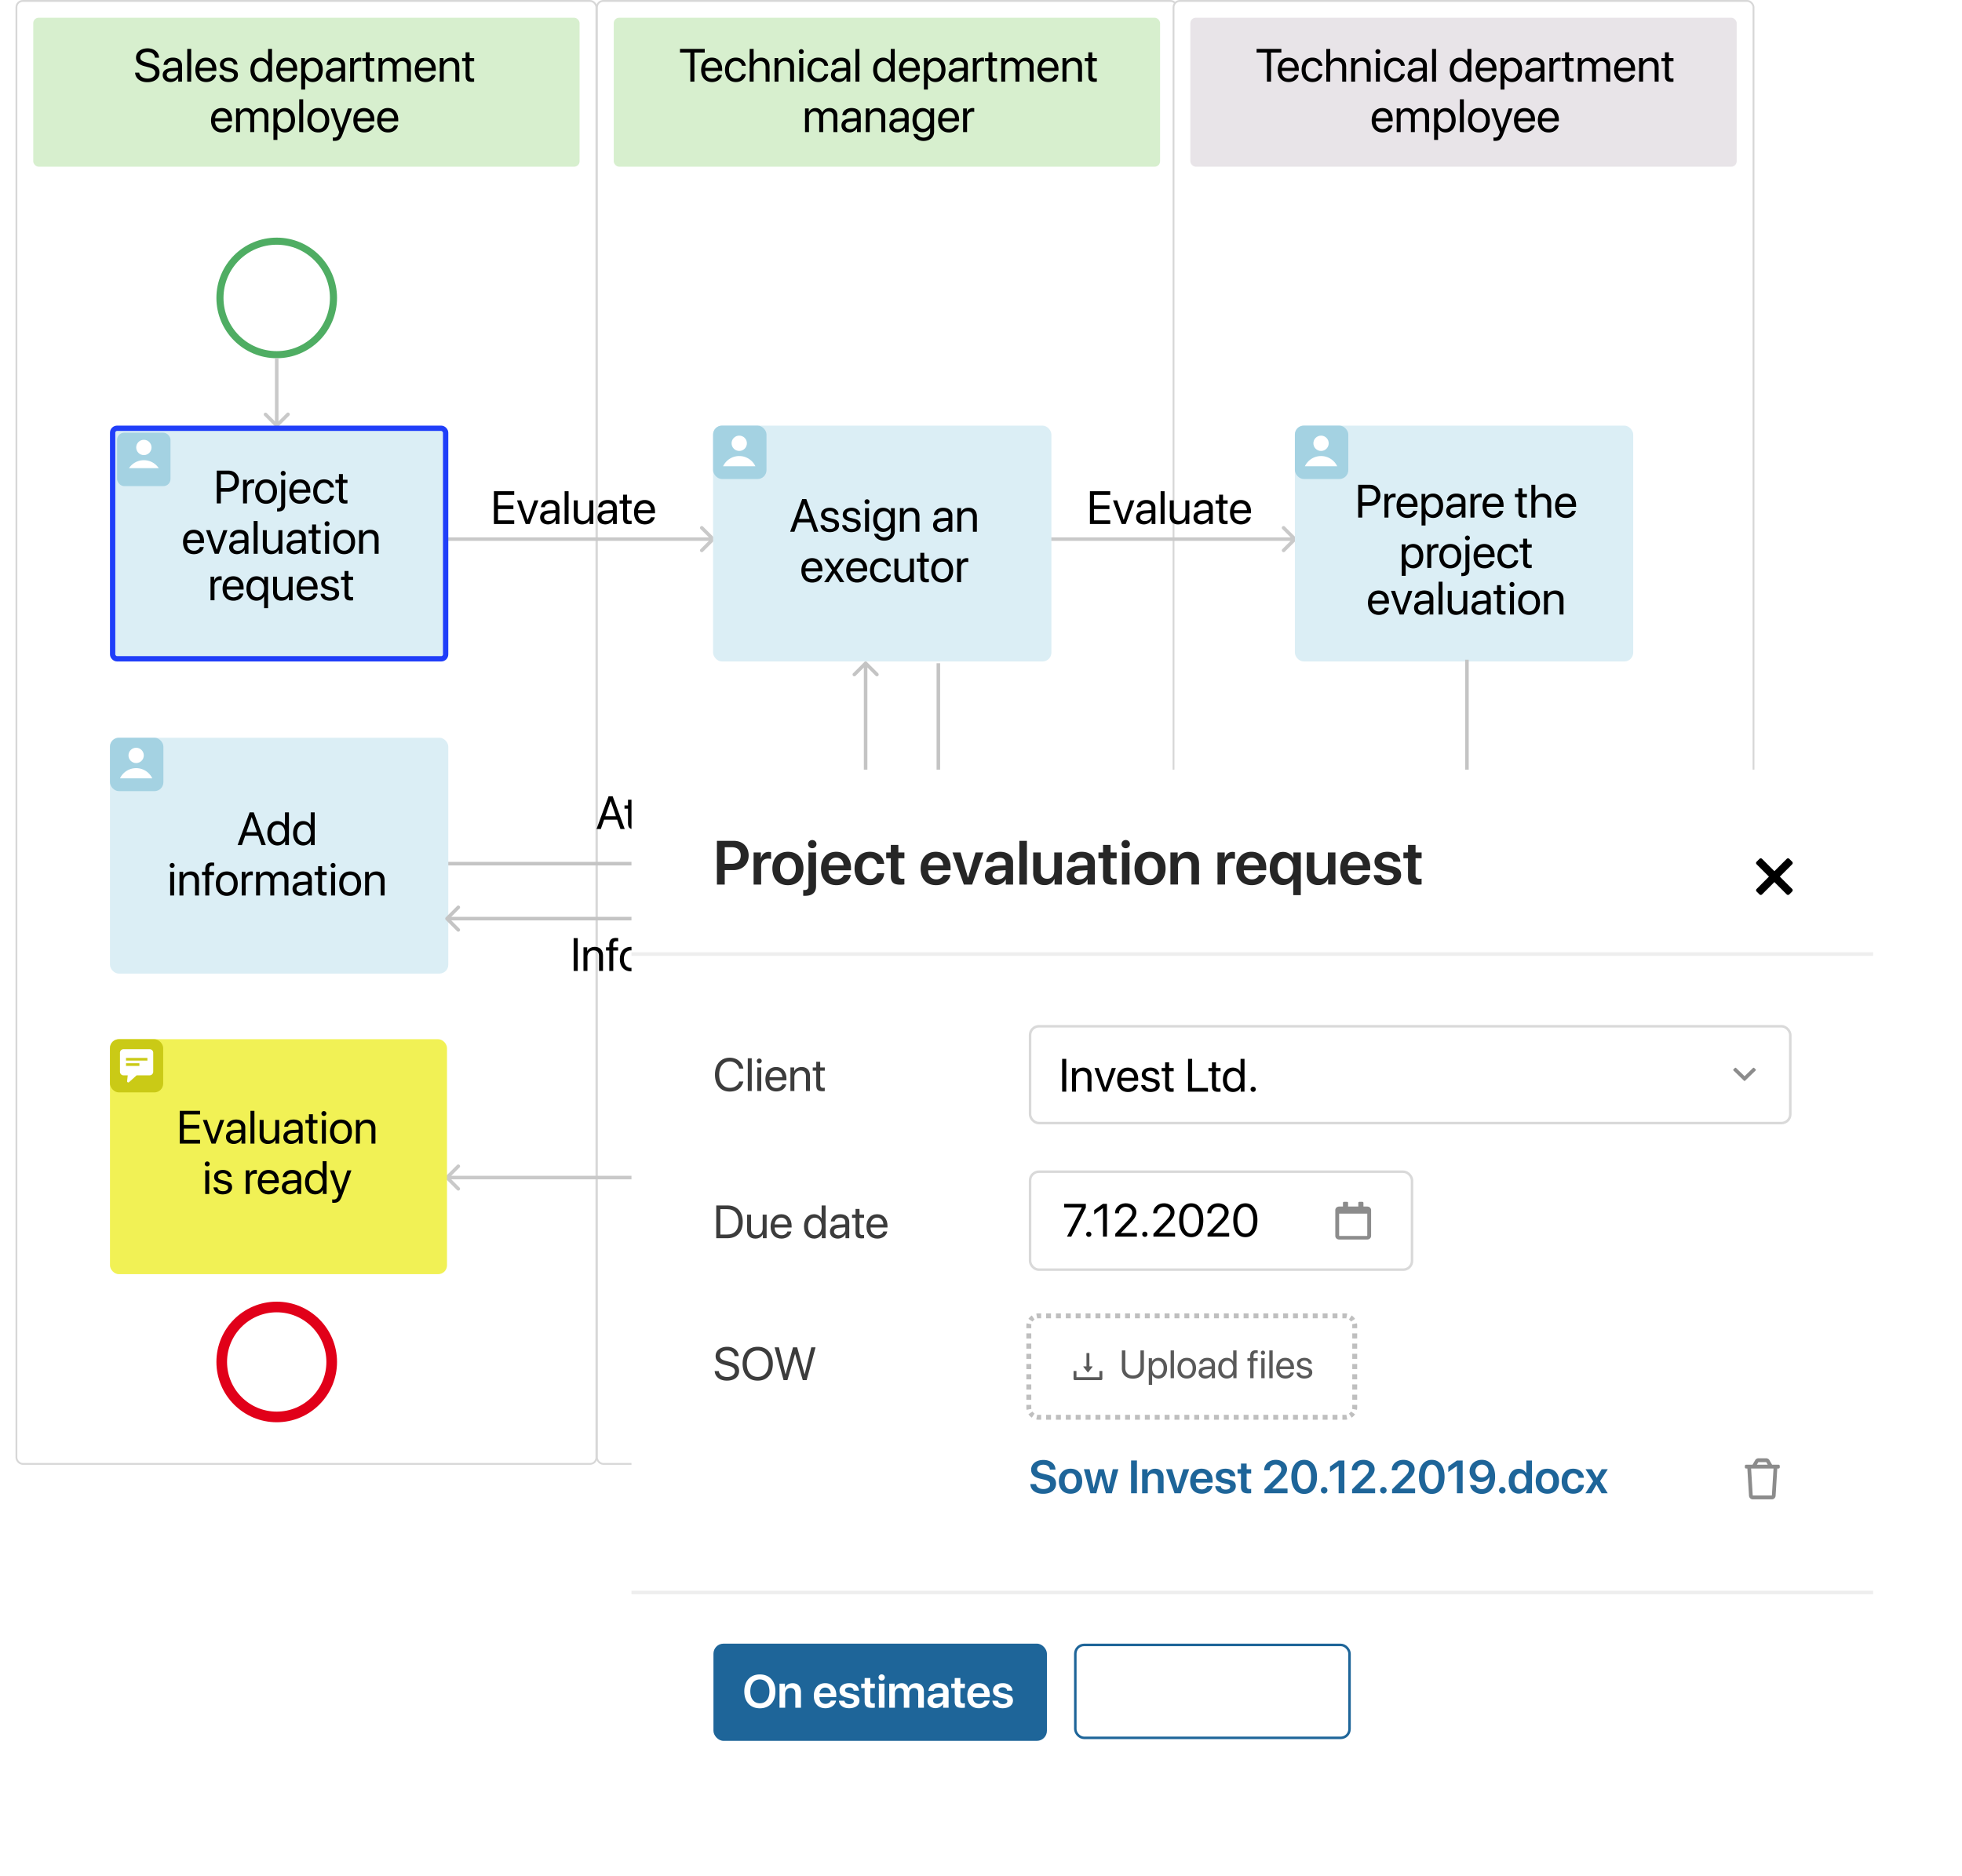 <svg width="506" height="484" fill="none" xmlns="http://www.w3.org/2000/svg"><rect x="4.235" y=".235" width="149.579" height="377.398" rx="1.644" fill="#fff" stroke="#D7D7D7" stroke-width=".47"/><rect x="153.944" y=".235" width="149.579" height="377.398" rx="1.644" fill="#fff" stroke="#D7D7D7" stroke-width=".47"/><rect x="302.653" y=".235" width="149.579" height="377.398" rx="1.644" fill="#fff" stroke="#D7D7D7" stroke-width=".47"/><rect x="8.575" y="4.574" width="140.9" height="38.427" rx="1.405" fill="#D7EFCE"/><rect x="158.284" y="4.575" width="140.9" height="38.427" rx="1.405" fill="#D7EFCE"/><rect x="306.992" y="4.574" width="140.9" height="38.427" rx="1.405" fill="#E8E4E8"/><path d="M34.839 18.738c.1 1.494 1.341 2.467 3.134 2.467 1.946 0 3.164-.967 3.164-2.514 0-1.212-.709-1.886-2.46-2.326l-.885-.234c-1.149-.299-1.617-.68-1.617-1.319 0-.826.761-1.394 1.857-1.394 1.102 0 1.834.557 1.928 1.465h1.054c-.047-1.418-1.265-2.414-2.947-2.414-1.758 0-2.988.984-2.988 2.39 0 1.149.691 1.834 2.25 2.233l1.084.281c1.137.293 1.635.732 1.635 1.447 0 .832-.833 1.436-1.975 1.436-1.207 0-2.074-.604-2.174-1.518h-1.06zm9.38 1.565c-.732 0-1.218-.381-1.218-.961 0-.574.468-.938 1.289-.99l1.629-.1v.498c0 .879-.739 1.553-1.7 1.553zm-.228.867c.82 0 1.594-.457 1.957-1.154h.023v1.049h.967v-4.213c0-1.213-.902-1.987-2.332-1.987-1.441 0-2.344.809-2.414 1.864h.984c.13-.598.621-.967 1.407-.967.843 0 1.336.445 1.336 1.19v.509l-1.746.1c-1.407.082-2.21.738-2.21 1.78 0 1.096.815 1.829 2.028 1.829zm4.295-.106h1.02V12.61h-1.02v8.455zm4.84-5.314c.96 0 1.6.727 1.623 1.746h-3.31c.064-1.014.732-1.746 1.687-1.746zm1.6 3.568c-.17.575-.739.967-1.512.967-1.096 0-1.782-.767-1.782-1.933v-.059h4.371v-.387c0-1.845-1.013-3.04-2.66-3.04-1.681 0-2.76 1.282-2.76 3.175 0 1.916 1.061 3.129 2.807 3.129 1.33 0 2.361-.785 2.537-1.852h-1.002zm2.003-2.666c0 .832.528 1.383 1.6 1.659l1.072.275c.686.182.938.416.938.85 0 .55-.51.902-1.336.902-.827 0-1.307-.34-1.418-.973h-1.02c.106 1.078 1.037 1.805 2.373 1.805 1.424 0 2.426-.75 2.426-1.81 0-.897-.445-1.342-1.676-1.653l-.943-.229c-.692-.175-1.014-.457-1.014-.878 0-.534.492-.903 1.236-.903.75 0 1.225.364 1.295.95h.973c-.047-1.032-.973-1.782-2.232-1.782-1.342 0-2.274.744-2.274 1.787zm10.465 4.518c.879 0 1.576-.434 1.969-1.137h.017v1.031h.973V12.61h-1.02v3.352h-.023c-.363-.668-1.066-1.096-1.94-1.096-1.535 0-2.583 1.242-2.583 3.153 0 1.91 1.054 3.152 2.607 3.152zm.193-5.408c1.05 0 1.752.896 1.752 2.256 0 1.365-.703 2.255-1.752 2.255-1.078 0-1.757-.873-1.757-2.255 0-1.377.68-2.256 1.757-2.256zm6.586-.012c.961 0 1.6.727 1.623 1.746h-3.31c.064-1.014.732-1.746 1.687-1.746zm1.6 3.568c-.17.575-.738.967-1.512.967-1.096 0-1.781-.767-1.781-1.933v-.059h4.371v-.387c0-1.845-1.014-3.04-2.66-3.04-1.682 0-2.76 1.282-2.76 3.175 0 1.916 1.06 3.129 2.807 3.129 1.33 0 2.361-.785 2.537-1.852h-1.002zm5.068-4.453c-.885 0-1.594.451-1.969 1.137h-.023v-1.031h-.967v8.127h1.02v-3.024h.023c.364.668 1.067 1.096 1.94 1.096 1.535 0 2.584-1.242 2.584-3.152 0-1.91-1.055-3.153-2.608-3.153zm-.199 5.408c-1.043 0-1.746-.896-1.746-2.255 0-1.354.703-2.256 1.746-2.256 1.084 0 1.764.879 1.764 2.256 0 1.382-.68 2.255-1.764 2.255zm5.848.03c-.733 0-1.219-.381-1.219-.961 0-.574.469-.938 1.289-.99l1.629-.1v.498c0 .879-.738 1.553-1.7 1.553zm-.229.867c.82 0 1.594-.457 1.957-1.154h.024v1.049h.966v-4.213c0-1.213-.902-1.987-2.331-1.987-1.442 0-2.344.809-2.415 1.864h.985c.129-.598.62-.967 1.406-.967.844 0 1.336.445 1.336 1.19v.509l-1.746.1c-1.406.082-2.21.738-2.21 1.78 0 1.096.815 1.829 2.028 1.829zm4.242-.106h1.02v-3.796c0-.862.516-1.43 1.307-1.43.246 0 .463.03.544.059v-.99c-.082-.012-.234-.042-.41-.042-.715 0-1.277.428-1.476 1.102h-.024v-.996h-.96v6.093zm4.032-7.564v1.47h-.908v.839h.908v3.673c0 1.172.433 1.63 1.552 1.63.24 0 .522-.018.645-.047v-.856c-.07.012-.305.03-.422.03-.521 0-.756-.253-.756-.81v-3.62h1.184v-.838h-1.184V13.5h-1.02zm3.293 7.564h1.02v-3.82c0-.844.585-1.476 1.394-1.476.756 0 1.248.48 1.248 1.212v4.084h1.019v-3.873c0-.826.569-1.423 1.377-1.423.803 0 1.266.492 1.266 1.324v3.973h1.019v-4.208c0-1.207-.779-1.992-1.986-1.992-.855 0-1.57.434-1.91 1.16h-.024c-.263-.738-.878-1.16-1.71-1.16-.82 0-1.442.434-1.729 1.078h-.023v-.972h-.961v6.093zm12.088-5.314c.96 0 1.599.727 1.623 1.746h-3.311c.064-1.014.732-1.746 1.688-1.746zm1.599 3.568c-.17.575-.738.967-1.512.967-1.095 0-1.781-.767-1.781-1.933v-.059h4.371v-.387c0-1.845-1.013-3.04-2.66-3.04-1.682 0-2.76 1.282-2.76 3.175 0 1.916 1.061 3.129 2.807 3.129 1.33 0 2.361-.785 2.537-1.852h-1.002zm2.109 1.746h1.02V17.48c0-1.032.627-1.711 1.588-1.711.937 0 1.4.539 1.4 1.523v3.773h1.02V17.11c0-1.382-.774-2.244-2.11-2.244-.943 0-1.593.422-1.933 1.078h-.024v-.972h-.961v6.093zm6.657-7.564v1.47h-.908v.839h.908v3.673c0 1.172.433 1.63 1.552 1.63.241 0 .522-.018.645-.047v-.856c-.07.012-.305.03-.422.03-.521 0-.756-.253-.756-.81v-3.62h1.184v-.838H121.1V13.5h-1.019zM57.169 28.75c.96 0 1.6.727 1.623 1.746h-3.31c.064-1.014.732-1.746 1.687-1.746zm1.6 3.568c-.17.575-.739.967-1.512.967-1.096 0-1.782-.767-1.782-1.933v-.059h4.371v-.387c0-1.845-1.013-3.04-2.66-3.04-1.681 0-2.76 1.282-2.76 3.175 0 1.916 1.061 3.129 2.807 3.129 1.33 0 2.361-.785 2.537-1.852h-1.002zm2.109 1.747h1.02v-3.82c0-.845.585-1.477 1.394-1.477.755 0 1.248.48 1.248 1.212v4.085h1.02V30.19c0-.826.568-1.423 1.376-1.423.803 0 1.266.492 1.266 1.324v3.973h1.02v-4.208c0-1.207-.78-1.992-1.987-1.992-.855 0-1.57.434-1.91 1.16h-.023c-.264-.738-.88-1.16-1.712-1.16-.82 0-1.44.434-1.728 1.078h-.023v-.972h-.961v6.094zm12.603-6.2c-.885 0-1.594.451-1.969 1.137h-.023v-1.031h-.967v8.127h1.02v-3.024h.023c.363.668 1.067 1.096 1.94 1.096 1.535 0 2.584-1.242 2.584-3.152 0-1.91-1.055-3.153-2.608-3.153zm-.2 5.408c-1.042 0-1.745-.896-1.745-2.255 0-1.354.703-2.256 1.746-2.256 1.084 0 1.764.879 1.764 2.256 0 1.382-.68 2.255-1.764 2.255zm3.891.791h1.02V25.61h-1.02v8.456zm4.922.106c1.682 0 2.819-1.213 2.819-3.152 0-1.946-1.137-3.153-2.819-3.153-1.687 0-2.824 1.207-2.824 3.153 0 1.939 1.137 3.152 2.824 3.152zm0-.897c-1.078 0-1.787-.82-1.787-2.255 0-1.436.71-2.256 1.787-2.256 1.079 0 1.782.82 1.782 2.256 0 1.435-.704 2.255-1.782 2.255zm4.178 3.07c1.102 0 1.606-.427 2.127-1.85l2.397-6.522h-1.073l-1.687 5.074h-.018l-1.687-5.074h-1.09l2.25 6.1-.14.427c-.235.709-.552.984-1.12.984-.129 0-.287-.005-.398-.029v.856c.111.023.316.035.44.035zm7.6-7.593c.96 0 1.6.727 1.623 1.746h-3.31c.064-1.014.732-1.746 1.687-1.746zm1.6 3.568c-.17.575-.739.967-1.512.967-1.096 0-1.782-.767-1.782-1.933v-.059h4.371v-.387c0-1.845-1.013-3.04-2.66-3.04-1.681 0-2.76 1.282-2.76 3.175 0 1.916 1.061 3.129 2.807 3.129 1.33 0 2.361-.785 2.537-1.852h-1.002zm4.552-3.568c.961 0 1.6.727 1.623 1.746h-3.31c.064-1.014.732-1.746 1.687-1.746zm1.6 3.568c-.17.575-.739.967-1.512.967-1.096 0-1.781-.767-1.781-1.933v-.059h4.371v-.387c0-1.845-1.014-3.04-2.66-3.04-1.682 0-2.76 1.282-2.76 3.175 0 1.916 1.06 3.129 2.807 3.129 1.33 0 2.361-.785 2.537-1.852h-1.002zM179.087 21.064V13.56h2.666v-.95h-6.386v.95h2.666v7.505h1.054zm4.483-5.314c.961 0 1.599.726 1.623 1.746h-3.311c.065-1.014.733-1.746 1.688-1.746zm1.599 3.568c-.169.574-.738.967-1.511.967-1.096 0-1.781-.768-1.781-1.934v-.058h4.371v-.387c0-1.846-1.014-3.04-2.661-3.04-1.681 0-2.759 1.282-2.759 3.175 0 1.916 1.06 3.129 2.806 3.129 1.33 0 2.362-.785 2.537-1.852h-1.002zm7.172-2.35c-.129-1.095-1.037-2.103-2.56-2.103-1.682 0-2.801 1.23-2.801 3.152 0 1.963 1.125 3.153 2.813 3.153 1.382 0 2.402-.856 2.56-2.069h-1.002c-.176.733-.721 1.172-1.553 1.172-1.054 0-1.781-.838-1.781-2.256 0-1.382.715-2.255 1.77-2.255.896 0 1.412.544 1.558 1.207h.996zm1.002 4.096h1.02v-3.55c0-1.055.627-1.746 1.64-1.746.956 0 1.442.58 1.442 1.546v3.75h1.019v-3.937c0-1.36-.808-2.262-2.144-2.262-.926 0-1.594.399-1.934 1.078h-.023V12.61h-1.02v8.455zm6.416 0h1.02v-3.586c0-1.03.627-1.71 1.588-1.71.937 0 1.4.538 1.4 1.523v3.773h1.02V17.11c0-1.383-.774-2.244-2.11-2.244-.943 0-1.593.422-1.933 1.078h-.024v-.972h-.961v6.093zm6.381 0h1.02v-6.093h-1.02v6.093zm.51-7.119a.639.639 0 00.639-.633.635.635 0 00-1.272 0c0 .346.287.633.633.633zm6.949 3.024c-.129-1.096-1.037-2.104-2.56-2.104-1.682 0-2.801 1.23-2.801 3.152 0 1.963 1.125 3.153 2.812 3.153 1.383 0 2.403-.856 2.561-2.069h-1.002c-.176.733-.721 1.172-1.553 1.172-1.054 0-1.781-.838-1.781-2.256 0-1.382.715-2.255 1.769-2.255.897 0 1.413.544 1.559 1.207h.996zm2.959 3.334c-.732 0-1.219-.381-1.219-.961 0-.575.469-.938 1.289-.99l1.629-.1v.498c0 .879-.738 1.553-1.699 1.553zm-.228.867c.82 0 1.593-.457 1.957-1.155h.023v1.05h.967V16.85c0-1.212-.902-1.986-2.332-1.986-1.442 0-2.344.809-2.414 1.863h.984c.129-.597.621-.966 1.406-.966.844 0 1.336.445 1.336 1.189v.51l-1.746.1c-1.406.081-2.209.738-2.209 1.78 0 1.096.815 1.829 2.028 1.829zm4.295-.106h1.019V12.61h-1.019v8.455zm7.166.106c.878 0 1.576-.434 1.968-1.137h.018v1.031h.973V12.61h-1.02v3.352h-.023c-.364-.668-1.067-1.096-1.94-1.096-1.535 0-2.584 1.242-2.584 3.152 0 1.91 1.055 3.153 2.608 3.153zm.193-5.408c1.049 0 1.752.896 1.752 2.255 0 1.366-.703 2.256-1.752 2.256-1.078 0-1.758-.873-1.758-2.256 0-1.377.68-2.255 1.758-2.255zm6.586-.012c.961 0 1.599.726 1.623 1.746h-3.311c.065-1.014.733-1.746 1.688-1.746zm1.599 3.568c-.169.574-.738.967-1.511.967-1.096 0-1.781-.768-1.781-1.934v-.058h4.371v-.387c0-1.846-1.014-3.04-2.661-3.04-1.681 0-2.759 1.282-2.759 3.175 0 1.916 1.06 3.129 2.806 3.129 1.33 0 2.362-.785 2.537-1.852h-1.002zm5.069-4.453c-.885 0-1.594.451-1.969 1.137h-.023V14.97h-.967v8.127h1.019v-3.024h.024c.363.668 1.066 1.096 1.939 1.096 1.535 0 2.584-1.242 2.584-3.153 0-1.91-1.054-3.152-2.607-3.152zm-.199 5.408c-1.043 0-1.746-.896-1.746-2.256 0-1.353.703-2.255 1.746-2.255 1.084 0 1.763.878 1.763 2.255 0 1.383-.679 2.256-1.763 2.256zm5.847.03c-.732 0-1.218-.381-1.218-.961 0-.575.468-.938 1.289-.99l1.629-.1v.498c0 .879-.739 1.553-1.7 1.553zm-.228.867c.82 0 1.594-.457 1.957-1.155h.023v1.05h.967V16.85c0-1.212-.902-1.986-2.332-1.986-1.441 0-2.344.809-2.414 1.863h.984c.129-.597.621-.966 1.407-.966.843 0 1.336.445 1.336 1.189v.51l-1.747.1c-1.406.081-2.209.738-2.209 1.78 0 1.096.815 1.829 2.028 1.829zm4.242-.106h1.019v-3.797c0-.86.516-1.43 1.307-1.43.246 0 .463.03.545.06v-.99c-.082-.013-.234-.042-.41-.042-.715 0-1.277.428-1.477 1.102h-.023v-.996h-.961v6.093zm4.031-7.564v1.47h-.908v.838h.908v3.674c0 1.172.434 1.63 1.553 1.63.24 0 .521-.018.644-.048v-.855c-.07.012-.304.03-.421.03-.522 0-.756-.253-.756-.81v-3.62h1.183v-.838h-1.183V13.5h-1.02zm3.293 7.564h1.02v-3.82c0-.844.586-1.476 1.394-1.476.756 0 1.248.48 1.248 1.212v4.084h1.02v-3.873c0-.826.568-1.423 1.377-1.423.803 0 1.265.492 1.265 1.324v3.972h1.02v-4.207c0-1.207-.779-1.992-1.986-1.992-.856 0-1.571.434-1.911 1.16h-.023c-.264-.738-.879-1.16-1.711-1.16-.82 0-1.441.434-1.728 1.078h-.024v-.972h-.961v6.093zm12.088-5.314c.961 0 1.6.726 1.623 1.746h-3.31c.064-1.014.732-1.746 1.687-1.746zm1.6 3.568c-.17.574-.739.967-1.512.967-1.096 0-1.781-.768-1.781-1.934v-.058h4.371v-.387c0-1.846-1.014-3.04-2.66-3.04-1.682 0-2.76 1.282-2.76 3.175 0 1.916 1.06 3.129 2.807 3.129 1.33 0 2.361-.785 2.537-1.852h-1.002zm2.109 1.746h1.02v-3.586c0-1.03.627-1.71 1.587-1.71.938 0 1.401.538 1.401 1.523v3.773h1.019V17.11c0-1.383-.773-2.244-2.109-2.244-.943 0-1.594.422-1.934 1.078h-.023v-.972h-.961v6.093zm6.656-7.564v1.47h-.908v.838h.908v3.674c0 1.172.434 1.63 1.553 1.63.24 0 .522-.018.645-.048v-.855c-.071.012-.305.03-.422.03-.522 0-.756-.253-.756-.81v-3.62h1.183v-.838h-1.183V13.5h-1.02zm-73.06 20.564h1.019v-3.82c0-.844.586-1.477 1.395-1.477.756 0 1.248.48 1.248 1.213v4.084h1.019v-3.873c0-.826.569-1.424 1.377-1.424.803 0 1.266.493 1.266 1.325v3.972h1.02v-4.207c0-1.207-.78-1.992-1.987-1.992-.855 0-1.57.434-1.91 1.16h-.023c-.264-.738-.879-1.16-1.711-1.16-.821 0-1.442.434-1.729 1.078h-.023v-.972h-.961v6.093zm11.654-.761c-.732 0-1.219-.381-1.219-.961 0-.575.469-.938 1.289-.99l1.629-.1v.498c0 .879-.738 1.553-1.699 1.553zm-.228.867c.82 0 1.593-.457 1.957-1.154h.023v1.048h.967v-4.213c0-1.212-.903-1.986-2.332-1.986-1.442 0-2.344.809-2.414 1.863h.984c.129-.597.621-.966 1.406-.966.844 0 1.336.445 1.336 1.189v.51l-1.746.1c-1.406.081-2.209.738-2.209 1.78 0 1.096.815 1.829 2.028 1.829zm4.242-.106h1.019v-3.586c0-1.03.627-1.71 1.588-1.71.938 0 1.401.538 1.401 1.523v3.773h1.019V30.11c0-1.383-.773-2.244-2.109-2.244-.944 0-1.594.422-1.934 1.078h-.023v-.972h-.961v6.093zm8.338-.761c-.733 0-1.219-.381-1.219-.961 0-.575.469-.938 1.289-.99l1.629-.1v.498c0 .879-.738 1.553-1.699 1.553zm-.229.867c.82 0 1.594-.457 1.957-1.154h.024v1.048h.966v-4.213c0-1.212-.902-1.986-2.332-1.986-1.441 0-2.343.809-2.414 1.863h.985c.129-.597.621-.966 1.406-.966.844 0 1.336.445 1.336 1.189v.51l-1.746.1c-1.407.081-2.209.738-2.209 1.78 0 1.096.814 1.829 2.027 1.829zm6.721-.955c-1.049 0-1.735-.856-1.735-2.221 0-1.365.686-2.232 1.735-2.232 1.06 0 1.769.89 1.769 2.232s-.709 2.22-1.769 2.22zm.035 3.146c1.682 0 2.754-.967 2.754-2.42v-5.97h-.973v1.025h-.017c-.405-.709-1.12-1.13-1.981-1.13-1.576 0-2.596 1.218-2.596 3.128 0 1.893 1.02 3.117 2.573 3.117.855 0 1.576-.433 1.951-1.095h.023v.96c0 .909-.638 1.518-1.693 1.518-.762 0-1.365-.37-1.564-.926h-1.049c.17 1.037 1.23 1.793 2.572 1.793zm6.527-7.611c.961 0 1.6.726 1.623 1.746h-3.31c.064-1.014.732-1.746 1.687-1.746zm1.6 3.568c-.17.575-.738.967-1.512.967-1.096 0-1.781-.767-1.781-1.934v-.058h4.371v-.387c0-1.846-1.014-3.04-2.66-3.04-1.682 0-2.76 1.282-2.76 3.175 0 1.916 1.061 3.129 2.807 3.129 1.33 0 2.361-.785 2.537-1.852h-1.002zm2.109 1.746h1.02v-3.797c0-.86.515-1.43 1.306-1.43.247 0 .463.03.545.06v-.99c-.082-.013-.234-.042-.41-.042-.715 0-1.277.428-1.476 1.102h-.024v-.996h-.961v6.093zM327.796 21.064V13.56h2.666v-.95h-6.386v.95h2.666v7.505h1.054zm4.483-5.314c.961 0 1.599.727 1.623 1.746h-3.311c.065-1.014.733-1.746 1.688-1.746zm1.599 3.568c-.17.575-.738.967-1.511.967-1.096 0-1.782-.767-1.782-1.933v-.059h4.371v-.387c0-1.845-1.013-3.04-2.66-3.04-1.681 0-2.759 1.282-2.759 3.175 0 1.916 1.06 3.129 2.806 3.129 1.33 0 2.362-.785 2.537-1.852h-1.002zm7.172-2.35c-.129-1.095-1.037-2.103-2.56-2.103-1.682 0-2.801 1.23-2.801 3.153 0 1.962 1.125 3.152 2.812 3.152 1.383 0 2.403-.856 2.561-2.068h-1.002c-.176.732-.721 1.171-1.553 1.171-1.054 0-1.781-.837-1.781-2.255 0-1.383.715-2.256 1.77-2.256.896 0 1.412.545 1.558 1.207h.996zm1.002 4.096h1.02v-3.55c0-1.055.627-1.746 1.64-1.746.955 0 1.442.58 1.442 1.546v3.75h1.019v-3.937c0-1.36-.808-2.262-2.144-2.262-.926 0-1.594.399-1.934 1.078h-.023V12.61h-1.02v8.455zm6.416 0h1.02V17.48c0-1.032.627-1.711 1.588-1.711.937 0 1.4.539 1.4 1.523v3.773h1.02V17.11c0-1.382-.774-2.244-2.11-2.244-.943 0-1.594.422-1.933 1.078h-.024v-.972h-.961v6.093zm6.381 0h1.02v-6.093h-1.02v6.093zm.51-7.119a.639.639 0 00.638-.633.635.635 0 00-1.271 0c0 .346.287.633.633.633zm6.949 3.024c-.129-1.096-1.037-2.104-2.561-2.104-1.681 0-2.8 1.23-2.8 3.153 0 1.962 1.125 3.152 2.812 3.152 1.383 0 2.403-.856 2.561-2.068h-1.002c-.176.732-.721 1.171-1.553 1.171-1.055 0-1.781-.837-1.781-2.255 0-1.383.715-2.256 1.769-2.256.897 0 1.412.545 1.559 1.207h.996zm2.959 3.334c-.732 0-1.219-.381-1.219-.961 0-.574.469-.938 1.289-.99l1.629-.1v.498c0 .879-.738 1.553-1.699 1.553zm-.228.867c.82 0 1.593-.457 1.957-1.154h.023v1.049h.967v-4.213c0-1.213-.903-1.987-2.332-1.987-1.442 0-2.344.809-2.414 1.864h.984c.129-.598.621-.967 1.406-.967.844 0 1.336.445 1.336 1.19v.509l-1.746.1c-1.406.082-2.209.738-2.209 1.78 0 1.096.815 1.829 2.028 1.829zm4.294-.106h1.02V12.61h-1.02v8.455zm7.166.106c.879 0 1.577-.434 1.969-1.137h.018v1.031h.972V12.61h-1.019v3.352h-.024c-.363-.668-1.066-1.096-1.939-1.096-1.535 0-2.584 1.242-2.584 3.153 0 1.91 1.055 3.152 2.607 3.152zm.194-5.408c1.049 0 1.752.896 1.752 2.256 0 1.365-.703 2.255-1.752 2.255-1.078 0-1.758-.873-1.758-2.255 0-1.377.68-2.256 1.758-2.256zm6.586-.012c.961 0 1.599.727 1.623 1.746h-3.311c.065-1.014.733-1.746 1.688-1.746zm1.599 3.568c-.17.575-.738.967-1.511.967-1.096 0-1.782-.767-1.782-1.933v-.059h4.371v-.387c0-1.845-1.013-3.04-2.66-3.04-1.681 0-2.759 1.282-2.759 3.175 0 1.916 1.06 3.129 2.806 3.129 1.33 0 2.362-.785 2.537-1.852h-1.002zm5.069-4.453c-.885 0-1.594.451-1.969 1.137h-.023v-1.031h-.967v8.127h1.019v-3.024h.024c.363.668 1.066 1.096 1.939 1.096 1.535 0 2.584-1.242 2.584-3.152 0-1.91-1.055-3.153-2.607-3.153zm-.2 5.408c-1.042 0-1.746-.896-1.746-2.255 0-1.354.704-2.256 1.746-2.256 1.084 0 1.764.879 1.764 2.256 0 1.382-.68 2.255-1.764 2.255zm5.848.03c-.732 0-1.219-.381-1.219-.961 0-.574.469-.938 1.289-.99l1.629-.1v.498c0 .879-.738 1.553-1.699 1.553zm-.228.867c.82 0 1.593-.457 1.957-1.154h.023v1.049h.967v-4.213c0-1.213-.902-1.987-2.332-1.987-1.442 0-2.344.809-2.414 1.864h.984c.129-.598.621-.967 1.406-.967.844 0 1.336.445 1.336 1.19v.509l-1.746.1c-1.406.082-2.209.738-2.209 1.78 0 1.096.815 1.829 2.028 1.829zm4.242-.106h1.019v-3.796c0-.862.516-1.43 1.307-1.43.246 0 .463.03.545.059v-.99c-.082-.012-.234-.042-.41-.042-.715 0-1.278.428-1.477 1.102h-.023v-.996h-.961v6.093zm4.031-7.564v1.47h-.908v.839h.908v3.673c0 1.172.434 1.63 1.553 1.63.24 0 .521-.018.644-.047v-.856c-.07.012-.304.03-.422.03-.521 0-.755-.253-.755-.81v-3.62h1.183v-.838h-1.183V13.5h-1.02zm3.293 7.564h1.02v-3.82c0-.844.586-1.476 1.394-1.476.756 0 1.248.48 1.248 1.212v4.084h1.02v-3.873c0-.826.568-1.423 1.377-1.423.802 0 1.265.492 1.265 1.324v3.973h1.02v-4.208c0-1.207-.78-1.992-1.987-1.992-.855 0-1.57.434-1.91 1.16h-.023c-.264-.738-.879-1.16-1.711-1.16-.82 0-1.441.434-1.729 1.078h-.023v-.972h-.961v6.093zm12.088-5.314c.961 0 1.6.727 1.623 1.746h-3.311c.065-1.014.733-1.746 1.688-1.746zm1.6 3.568c-.17.575-.739.967-1.512.967-1.096 0-1.781-.767-1.781-1.933v-.059h4.371v-.387c0-1.845-1.014-3.04-2.66-3.04-1.682 0-2.76 1.282-2.76 3.175 0 1.916 1.06 3.129 2.806 3.129 1.33 0 2.362-.785 2.537-1.852h-1.001zm2.109 1.746h1.019V17.48c0-1.032.627-1.711 1.588-1.711.938 0 1.401.539 1.401 1.523v3.773h1.019V17.11c0-1.382-.773-2.244-2.109-2.244-.943 0-1.594.422-1.934 1.078h-.023v-.972h-.961v6.093zm6.656-7.564v1.47h-.908v.839h.908v3.673c0 1.172.434 1.63 1.553 1.63.24 0 .521-.018.644-.047v-.856c-.07.012-.304.03-.421.03-.522 0-.756-.253-.756-.81v-3.62h1.183v-.838h-1.183V13.5h-1.02zm-72.885 15.25c.961 0 1.6.727 1.623 1.746h-3.31c.064-1.014.732-1.746 1.687-1.746zm1.6 3.568c-.17.575-.738.967-1.512.967-1.095 0-1.781-.767-1.781-1.933v-.059h4.371v-.387c0-1.845-1.014-3.04-2.66-3.04-1.682 0-2.76 1.282-2.76 3.175 0 1.916 1.061 3.129 2.807 3.129 1.33 0 2.361-.785 2.537-1.852h-1.002zm2.109 1.747h1.02v-3.82c0-.845.586-1.477 1.394-1.477.756 0 1.248.48 1.248 1.212v4.085h1.02V30.19c0-.826.568-1.423 1.377-1.423.803 0 1.266.492 1.266 1.324v3.973h1.019v-4.208c0-1.207-.779-1.992-1.986-1.992-.856 0-1.571.434-1.91 1.16h-.024c-.263-.738-.879-1.16-1.711-1.16-.82 0-1.441.434-1.728 1.078h-.024v-.972h-.961v6.094zm12.604-6.2c-.885 0-1.594.451-1.969 1.137h-.023v-1.031h-.967v8.127h1.019v-3.024h.024c.363.668 1.066 1.096 1.939 1.096 1.535 0 2.584-1.242 2.584-3.152 0-1.91-1.054-3.153-2.607-3.153zm-.199 5.408c-1.043 0-1.746-.896-1.746-2.255 0-1.354.703-2.256 1.746-2.256 1.084 0 1.763.879 1.763 2.256 0 1.382-.679 2.255-1.763 2.255zm3.89.791h1.02V25.61h-1.02v8.456zm4.922.106c1.682 0 2.819-1.213 2.819-3.152 0-1.946-1.137-3.153-2.819-3.153-1.687 0-2.824 1.207-2.824 3.153 0 1.939 1.137 3.152 2.824 3.152zm0-.897c-1.078 0-1.787-.82-1.787-2.255 0-1.436.709-2.256 1.787-2.256 1.078 0 1.781.82 1.781 2.256 0 1.435-.703 2.255-1.781 2.255zm4.178 3.07c1.101 0 1.605-.427 2.127-1.85l2.396-6.522h-1.072l-1.687 5.074h-.018l-1.687-5.074h-1.09l2.25 6.1-.141.427c-.234.709-.551.984-1.119.984-.129 0-.287-.005-.399-.029v.856c.112.023.317.035.44.035zm7.6-7.593c.96 0 1.599.727 1.623 1.746h-3.311c.064-1.014.732-1.746 1.688-1.746zm1.599 3.568c-.17.575-.738.967-1.512.967-1.095 0-1.781-.767-1.781-1.933v-.059h4.371v-.387c0-1.845-1.013-3.04-2.66-3.04-1.682 0-2.76 1.282-2.76 3.175 0 1.916 1.061 3.129 2.807 3.129 1.33 0 2.361-.785 2.537-1.852h-1.002zm4.553-3.568c.961 0 1.599.727 1.623 1.746h-3.311c.065-1.014.733-1.746 1.688-1.746zm1.599 3.568c-.169.575-.738.967-1.511.967-1.096 0-1.781-.767-1.781-1.933v-.059h4.371v-.387c0-1.845-1.014-3.04-2.661-3.04-1.681 0-2.759 1.282-2.759 3.175 0 1.916 1.06 3.129 2.806 3.129 1.33 0 2.362-.785 2.537-1.852h-1.002z" fill="#000"/><circle cx="71.365" cy="76.854" r="14.639" transform="rotate(90 71.365 76.854)" stroke="#4FAD63" stroke-width="1.83"/><circle cx="71.365" cy="351.335" r="14.181" transform="rotate(90 71.365 351.335)" stroke="#E10019" stroke-width="2.745"/><path d="M132.62 134.227h-4.183v-2.907h3.967v-.937h-3.967v-2.713h4.183v-.949h-5.238v8.455h5.238v-.949zm6.235-5.145h-1.061l-1.687 5.01h-.024l-1.681-5.01h-1.073l2.245 6.094h1.043l2.238-6.094zm2.695 5.332c-.732 0-1.219-.381-1.219-.961 0-.574.469-.937 1.289-.99l1.629-.1v.498c0 .879-.738 1.553-1.699 1.553zm-.228.867c.82 0 1.593-.457 1.957-1.154h.023v1.049h.967v-4.213c0-1.213-.902-1.986-2.332-1.986-1.442 0-2.344.808-2.414 1.863h.984c.129-.598.621-.967 1.406-.967.844 0 1.336.445 1.336 1.189v.51l-1.746.1c-1.406.082-2.209.738-2.209 1.781 0 1.096.815 1.828 2.028 1.828zm4.295-.105h1.019v-8.455h-1.019v8.455zm7.4-6.094h-1.02v3.58c0 1.037-.597 1.717-1.587 1.717-.944 0-1.407-.533-1.407-1.524v-3.773h-1.019v3.955c0 1.383.779 2.244 2.109 2.244.938 0 1.57-.392 1.934-1.095h.023v.99h.967v-6.094zm3.334 5.332c-.732 0-1.219-.381-1.219-.961 0-.574.469-.937 1.289-.99l1.629-.1v.498c0 .879-.738 1.553-1.699 1.553zm-.229.867c.821 0 1.594-.457 1.957-1.154h.024v1.049h.967v-4.213c0-1.213-.903-1.986-2.332-1.986-1.442 0-2.344.808-2.414 1.863h.984c.129-.598.621-.967 1.406-.967.844 0 1.336.445 1.336 1.189v.51l-1.746.1c-1.406.082-2.209.738-2.209 1.781 0 1.096.815 1.828 2.027 1.828zm4.571-7.67v1.471h-.908v.838h.908v3.674c0 1.172.433 1.629 1.552 1.629.241 0 .522-.018.645-.047v-.856c-.07.012-.305.03-.422.03-.521 0-.756-.252-.756-.809v-3.621h1.184v-.838h-1.184v-1.471h-1.019zm5.56 2.25c.961 0 1.6.727 1.623 1.746h-3.31c.064-1.013.732-1.746 1.687-1.746zm1.6 3.569c-.17.574-.738.966-1.512.966-1.096 0-1.781-.767-1.781-1.933v-.059h4.371v-.386c0-1.846-1.014-3.041-2.66-3.041-1.682 0-2.76 1.283-2.76 3.175 0 1.916 1.061 3.129 2.807 3.129 1.33 0 2.361-.785 2.537-1.851h-1.002zM160.012 213.86h1.107l-3.117-8.455h-1.043l-3.117 8.455h1.107l.85-2.42h3.363l.85 2.42zm-2.549-7.172h.035l1.354 3.856h-2.743l1.354-3.856zm4.5-.392v1.47h-.908v.838h.908v3.674c0 1.172.434 1.629 1.553 1.629.24 0 .521-.018.644-.047v-.855c-.07.011-.304.029-.422.029-.521 0-.755-.252-.755-.809v-3.621h1.183v-.838h-1.183v-1.47h-1.02zM149 250.457v-8.455h-1.055v8.455H149zm1.482 0h1.02v-3.586c0-1.031.627-1.711 1.588-1.711.937 0 1.4.539 1.4 1.524v3.773h1.02v-3.955c0-1.383-.774-2.244-2.11-2.244-.943 0-1.593.422-1.933 1.078h-.024v-.973h-.961v6.094zm6.657 0h1.019v-5.256h1.242v-.838h-1.248v-.674c0-.603.264-.896.815-.896.17 0 .34.018.463.035v-.826a4.416 4.416 0 00-.621-.047c-1.125 0-1.67.557-1.67 1.729v.679h-.85v.838h.85v5.256zm5.549.105c1.681 0 2.818-1.212 2.818-3.152 0-1.945-1.137-3.152-2.818-3.152-1.688 0-2.825 1.207-2.825 3.152 0 1.94 1.137 3.152 2.825 3.152zm0-.896c-1.079 0-1.788-.82-1.788-2.256 0-1.435.709-2.256 1.788-2.256 1.078 0 1.781.821 1.781 2.256 0 1.436-.703 2.256-1.781 2.256zM286.329 134.227h-4.183v-2.907h3.967v-.937h-3.967v-2.713h4.183v-.949h-5.238v8.455h5.238v-.949zm6.235-5.145h-1.061l-1.687 5.01h-.024l-1.681-5.01h-1.073l2.244 6.094h1.043l2.239-6.094zm2.695 5.332c-.732 0-1.219-.381-1.219-.961 0-.574.469-.937 1.289-.99l1.629-.1v.498c0 .879-.738 1.553-1.699 1.553zm-.228.867c.82 0 1.593-.457 1.957-1.154h.023v1.049h.967v-4.213c0-1.213-.903-1.986-2.332-1.986-1.442 0-2.344.808-2.414 1.863h.984c.129-.598.621-.967 1.406-.967.844 0 1.336.445 1.336 1.189v.51l-1.746.1c-1.406.082-2.209.738-2.209 1.781 0 1.096.815 1.828 2.028 1.828zm4.294-.105h1.02v-8.455h-1.02v8.455zm7.401-6.094h-1.02v3.58c0 1.037-.597 1.717-1.588 1.717-.943 0-1.406-.533-1.406-1.524v-3.773h-1.019v3.955c0 1.383.779 2.244 2.109 2.244.938 0 1.57-.392 1.934-1.095h.023v.99h.967v-6.094zm3.334 5.332c-.733 0-1.219-.381-1.219-.961 0-.574.469-.937 1.289-.99l1.629-.1v.498c0 .879-.738 1.553-1.699 1.553zm-.229.867c.821 0 1.594-.457 1.957-1.154h.024v1.049h.967v-4.213c0-1.213-.903-1.986-2.332-1.986-1.442 0-2.344.808-2.415 1.863h.985c.129-.598.621-.967 1.406-.967.844 0 1.336.445 1.336 1.189v.51l-1.746.1c-1.406.082-2.209.738-2.209 1.781 0 1.096.814 1.828 2.027 1.828zm4.571-7.67v1.471h-.909v.838h.909v3.674c0 1.172.433 1.629 1.552 1.629.241 0 .522-.018.645-.047v-.856c-.07.012-.305.03-.422.03-.521 0-.756-.252-.756-.809v-3.621h1.184v-.838h-1.184v-1.471h-1.019zm5.56 2.25c.961 0 1.6.727 1.623 1.746h-3.31c.064-1.013.732-1.746 1.687-1.746zm1.6 3.569c-.17.574-.739.966-1.512.966-1.096 0-1.781-.767-1.781-1.933v-.059h4.371v-.386c0-1.846-1.014-3.041-2.66-3.041-1.682 0-2.76 1.283-2.76 3.175 0 1.916 1.061 3.129 2.807 3.129 1.33 0 2.361-.785 2.537-1.851h-1.002z" fill="#000"/><path d="M71.041 110.116a.459.459 0 00.647 0l2.912-2.912a.457.457 0 10-.647-.647l-2.588 2.588-2.588-2.588a.459.459 0 00-.647.647l2.911 2.912zm-.134-17.708v17.384h.915V92.408h-.915zM184.225 139.393a.457.457 0 000-.647l-2.911-2.911a.457.457 0 10-.647.647l2.588 2.588-2.588 2.588a.457.457 0 10.647.647l2.911-2.912zm-68.943.134h68.62v-.915h-68.62v.915zM334.274 139.393a.457.457 0 000-.647l-2.911-2.911a.457.457 0 10-.647.647l2.588 2.588-2.588 2.588a.457.457 0 10.647.647l2.911-2.912zm-68.943.134h68.62v-.915h-68.62v.915z" fill="#C9C9C9"/><path fill="#C4C4C4" d="M223.244 222.329H115.282v.915h107.962zM241.542 171.093v65.875h.915v-65.875z"/><path d="M114.958 303.435a.459.459 0 000 .647l2.912 2.911a.457.457 0 00.646-.647l-2.587-2.588 2.587-2.588a.457.457 0 10-.646-.647l-2.912 2.912zm262.91-.134H115.282v.915h262.586v-.915z" fill="#C9C9C9"/><rect x="28.363" y="268.076" width="86.919" height="60.614" rx="2.287" fill="#F1F155"/><rect x="28.363" y="268.076" width="13.724" height="13.724" rx="2.287" fill="#CACA16"/><g clip-path="url(#clip0)"><path d="M38.597 270.652h-6.74a.92.92 0 00-.919.919v4.902a.92.92 0 00.92.919h1.087l-.167 1.498a.307.307 0 00.51.261l1.955-1.759h3.354a.92.92 0 00.919-.919v-4.902a.92.92 0 00-.92-.919z" fill="#fff"/><path fill="#CACA16" d="M32.499 273.589h5.516v-.689h-5.516zM32.499 274.968h3.447v-.689h-3.447z"/></g><rect x="29.049" y="110.478" width="85.88" height="59.474" rx="1.144" fill="#DBEEF5" stroke="#203EF9" stroke-width="1.372"/><path d="M55.904 121.401v8.455h1.055v-3.017h1.951c1.588 0 2.719-1.119 2.719-2.725 0-1.599-1.12-2.713-2.707-2.713h-3.018zm1.055.938h1.688c1.212 0 1.898.656 1.898 1.775 0 1.125-.691 1.787-1.898 1.787h-1.688v-3.562zm5.725 7.517h1.02v-3.796c0-.862.515-1.43 1.306-1.43.246 0 .463.029.545.058v-.99c-.082-.011-.235-.041-.41-.041-.715 0-1.278.428-1.477 1.102h-.023v-.996h-.961v6.093zm5.935.106c1.682 0 2.819-1.213 2.819-3.152 0-1.946-1.137-3.153-2.819-3.153-1.687 0-2.824 1.207-2.824 3.153 0 1.939 1.137 3.152 2.824 3.152zm0-.897c-1.078 0-1.787-.82-1.787-2.255 0-1.436.71-2.256 1.787-2.256 1.078 0 1.781.82 1.781 2.256 0 1.435-.703 2.255-1.78 2.255zm4.922-5.302h-1.02v6.404c0 .68-.24.932-.902.932h-.158v.849c.012.006.176.006.193.006 1.301 0 1.887-.562 1.887-1.799v-6.392zm-.51-1.026a.639.639 0 00.639-.633.635.635 0 00-1.271 0c0 .346.287.633.632.633zm4.33 1.805c.961 0 1.6.727 1.623 1.746h-3.31c.064-1.014.732-1.746 1.688-1.746zm1.6 3.568c-.17.575-.738.967-1.512.967-1.095 0-1.78-.767-1.78-1.933v-.059h4.37v-.387c0-1.845-1.014-3.041-2.66-3.041-1.682 0-2.76 1.283-2.76 3.176 0 1.916 1.06 3.129 2.807 3.129 1.33 0 2.361-.785 2.537-1.852h-1.002zm7.172-2.349c-.129-1.096-1.037-2.104-2.56-2.104-1.682 0-2.801 1.231-2.801 3.153 0 1.962 1.125 3.152 2.812 3.152 1.383 0 2.403-.856 2.56-2.068h-1.001c-.176.732-.721 1.171-1.553 1.171-1.055 0-1.781-.837-1.781-2.255 0-1.383.715-2.256 1.77-2.256.896 0 1.411.545 1.558 1.207h.996zm1.277-3.469v1.471h-.908v.838h.908v3.673c0 1.172.434 1.629 1.553 1.629.24 0 .522-.017.645-.047v-.855a3.9 3.9 0 01-.422.029c-.522 0-.756-.252-.756-.808v-3.621h1.183v-.838H88.43v-1.471h-1.02zm-37.459 15.25c.961 0 1.6.727 1.623 1.746h-3.31c.064-1.014.732-1.746 1.687-1.746zm1.6 3.568c-.17.575-.738.967-1.512.967-1.096 0-1.781-.767-1.781-1.933v-.059h4.371v-.387c0-1.845-1.014-3.041-2.66-3.041-1.682 0-2.76 1.283-2.76 3.176 0 1.916 1.06 3.129 2.807 3.129 1.33 0 2.361-.785 2.537-1.852H51.55zm7.107-4.347h-1.06l-1.688 5.009h-.023l-1.682-5.009h-1.072l2.244 6.093h1.043l2.238-6.093zm2.696 5.332c-.733 0-1.22-.381-1.22-.961 0-.574.47-.938 1.29-.99l1.629-.1v.498c0 .879-.738 1.553-1.7 1.553zm-.229.867c.82 0 1.594-.457 1.957-1.154h.024v1.048h.966v-4.212c0-1.213-.902-1.987-2.332-1.987-1.441 0-2.343.809-2.414 1.864h.985c.129-.598.62-.967 1.406-.967.844 0 1.336.445 1.336 1.189v.51l-1.746.1c-1.407.082-2.21.738-2.21 1.781 0 1.095.815 1.828 2.028 1.828zm4.295-.106h1.02v-8.455h-1.02v8.455zm7.4-6.093H71.8v3.58c0 1.037-.597 1.717-1.587 1.717-.943 0-1.406-.534-1.406-1.524v-3.773h-1.02v3.955c0 1.383.78 2.244 2.11 2.244.937 0 1.57-.393 1.933-1.096h.024v.99h.966v-6.093zm3.334 5.332c-.732 0-1.218-.381-1.218-.961 0-.574.468-.938 1.289-.99l1.629-.1v.498c0 .879-.739 1.553-1.7 1.553zm-.228.867c.82 0 1.594-.457 1.957-1.154h.023v1.048h.967v-4.212c0-1.213-.902-1.987-2.332-1.987-1.441 0-2.344.809-2.414 1.864h.985c.128-.598.62-.967 1.406-.967.844 0 1.336.445 1.336 1.189v.51l-1.746.1c-1.407.082-2.21.738-2.21 1.781 0 1.095.815 1.828 2.028 1.828zm4.57-7.67v1.471h-.908v.838h.908v3.673c0 1.172.434 1.629 1.553 1.629.24 0 .521-.017.644-.047v-.855c-.07.012-.304.029-.421.029-.522 0-.756-.252-.756-.808v-3.621h1.183v-.838h-1.183v-1.471h-1.02zm3.346 7.564h1.02v-6.093h-1.02v6.093zm.51-7.119a.639.639 0 00.638-.633.635.635 0 00-1.271 0c0 .346.287.633.633.633zm4.412 7.225c1.681 0 2.818-1.213 2.818-3.152 0-1.946-1.137-3.153-2.818-3.153-1.688 0-2.824 1.207-2.824 3.153 0 1.939 1.136 3.152 2.824 3.152zm0-.897c-1.078 0-1.787-.82-1.787-2.255 0-1.436.709-2.256 1.787-2.256 1.078 0 1.781.82 1.781 2.256 0 1.435-.703 2.255-1.781 2.255zm3.85.791h1.019v-3.585c0-1.032.627-1.711 1.588-1.711.937 0 1.4.539 1.4 1.523v3.773h1.02v-3.955c0-1.382-.774-2.244-2.11-2.244-.943 0-1.593.422-1.933 1.078h-.024v-.972h-.96v6.093zm-38.315 12h1.02v-3.796c0-.862.515-1.43 1.306-1.43.246 0 .463.029.545.058v-.99c-.082-.011-.234-.041-.41-.041-.715 0-1.277.428-1.477 1.102h-.023v-.996h-.961v6.093zm5.854-5.314c.96 0 1.6.727 1.623 1.746h-3.311c.064-1.014.732-1.746 1.688-1.746zm1.6 3.568c-.17.575-.74.967-1.513.967-1.095 0-1.78-.767-1.78-1.933v-.059h4.37v-.387c0-1.845-1.014-3.041-2.66-3.041-1.682 0-2.76 1.283-2.76 3.176 0 1.916 1.06 3.129 2.807 3.129 1.33 0 2.361-.785 2.537-1.852h-1.002zm4.405-4.453c-1.564 0-2.595 1.237-2.595 3.153 0 1.91 1.03 3.152 2.572 3.152.861 0 1.57-.428 1.951-1.125h.023v3.053h1.02v-8.127h-.973v1.031h-.023c-.393-.703-1.09-1.137-1.975-1.137zm.182 5.408c-1.066 0-1.734-.867-1.734-2.255 0-1.395.668-2.256 1.734-2.256 1.043 0 1.77.896 1.77 2.256 0 1.359-.727 2.255-1.77 2.255zm9.123-5.302h-1.02v3.58c0 1.037-.597 1.717-1.587 1.717-.944 0-1.407-.534-1.407-1.524v-3.773h-1.02v3.955c0 1.383.78 2.244 2.11 2.244.938 0 1.57-.393 1.934-1.096h.023v.99h.967v-6.093zm3.768.779c.96 0 1.6.727 1.623 1.746h-3.31c.064-1.014.731-1.746 1.687-1.746zm1.6 3.568c-.17.575-.74.967-1.513.967-1.095 0-1.78-.767-1.78-1.933v-.059h4.37v-.387c0-1.845-1.013-3.041-2.66-3.041-1.681 0-2.76 1.283-2.76 3.176 0 1.916 1.061 3.129 2.807 3.129 1.33 0 2.361-.785 2.537-1.852H80.83zm2.003-2.666c0 .832.528 1.383 1.6 1.659l1.072.275c.686.182.938.416.938.85 0 .55-.51.902-1.337.902-.826 0-1.306-.34-1.417-.973h-1.02c.105 1.078 1.037 1.805 2.373 1.805 1.424 0 2.426-.75 2.426-1.811 0-.896-.445-1.341-1.676-1.652l-.943-.228c-.692-.176-1.014-.458-1.014-.879 0-.534.492-.903 1.236-.903.75 0 1.225.364 1.295.949h.973c-.047-1.031-.973-1.781-2.233-1.781-1.341 0-2.273.744-2.273 1.787zm6.023-3.152v1.471h-.908v.838h.909v3.673c0 1.172.433 1.629 1.552 1.629.24 0 .522-.017.645-.047v-.855c-.07.012-.305.029-.422.029-.521 0-.756-.252-.756-.808v-3.621h1.184v-.838h-1.184v-1.471h-1.02z" fill="#000"/><rect x="30.193" y="111.622" width="13.777" height="13.777" rx="1.83" fill="#A4D2E2"/><circle cx="37.102" cy="115.426" r="1.975" fill="#fff"/><path fill-rule="evenodd" clip-rule="evenodd" d="M33.265 120.77h7.674a4.604 4.604 0 00-3.837-2.056 4.605 4.605 0 00-3.837 2.056z" fill="#fff"/><rect x="28.363" y="190.306" width="87.252" height="60.847" rx="2.296" fill="#DBEEF5"/><path d="M67.445 218h1.108l-3.118-8.455h-1.043L61.276 218h1.108l.85-2.42h3.363l.85 2.42zm-2.549-7.172h.035l1.354 3.855h-2.742l1.353-3.855zm6.657 7.277c.879 0 1.576-.433 1.968-1.137h.018V218h.973v-8.455h-1.02v3.351h-.023c-.364-.668-1.067-1.096-1.94-1.096-1.535 0-2.584 1.243-2.584 3.153s1.055 3.152 2.608 3.152zm.193-5.408c1.049 0 1.752.896 1.752 2.256 0 1.365-.703 2.256-1.752 2.256-1.078 0-1.758-.873-1.758-2.256 0-1.377.68-2.256 1.758-2.256zm6.451 5.408c.879 0 1.576-.433 1.969-1.137h.017V218h.973v-8.455h-1.02v3.351h-.023c-.363-.668-1.066-1.096-1.94-1.096-1.535 0-2.583 1.243-2.583 3.153s1.054 3.152 2.607 3.152zm.194-5.408c1.048 0 1.751.896 1.751 2.256 0 1.365-.703 2.256-1.751 2.256-1.079 0-1.758-.873-1.758-2.256 0-1.377.68-2.256 1.758-2.256zM43.89 231h1.019v-6.094h-1.02V231zm.51-7.12a.639.639 0 00.638-.632.635.635 0 00-1.272 0c0 .345.288.632.633.632zm1.886 7.12h1.02v-3.586c0-1.032.627-1.711 1.587-1.711.938 0 1.4.539 1.4 1.523V231h1.02v-3.955c0-1.383-.773-2.245-2.109-2.245-.943 0-1.594.422-1.934 1.079h-.023v-.973h-.961V231zm6.656 0h1.02v-5.256h1.242v-.838h-1.248v-.674c0-.603.264-.896.814-.896.17 0 .34.017.463.035v-.826a4.26 4.26 0 00-.62-.047c-1.126 0-1.67.556-1.67 1.728v.68h-.85v.838h.85V231zm5.55.105c1.68 0 2.817-1.213 2.817-3.152 0-1.946-1.136-3.153-2.818-3.153-1.687 0-2.824 1.207-2.824 3.153 0 1.939 1.137 3.152 2.824 3.152zm0-.896c-1.08 0-1.788-.821-1.788-2.256 0-1.436.709-2.256 1.787-2.256 1.078 0 1.781.82 1.781 2.256 0 1.435-.703 2.256-1.78 2.256zm3.849.791h1.02v-3.797c0-.862.515-1.43 1.306-1.43.246 0 .463.029.545.059v-.991c-.082-.011-.235-.041-.41-.041-.715 0-1.278.428-1.477 1.102h-.023v-.996h-.961V231zm3.703 0h1.02v-3.821c0-.843.585-1.476 1.394-1.476.756 0 1.248.48 1.248 1.213V231h1.02v-3.873c0-.827.568-1.424 1.376-1.424.803 0 1.266.492 1.266 1.324V231h1.02v-4.207c0-1.207-.78-1.993-1.987-1.993-.855 0-1.57.434-1.91 1.161h-.023c-.264-.739-.88-1.161-1.711-1.161-.82 0-1.442.434-1.729 1.079h-.023v-.973h-.961V231zm11.654-.762c-.732 0-1.219-.381-1.219-.961 0-.574.47-.938 1.29-.99l1.628-.1v.498c0 .879-.738 1.553-1.699 1.553zm-.228.867c.82 0 1.593-.457 1.957-1.154h.023V231h.967v-4.213c0-1.213-.903-1.987-2.332-1.987-1.442 0-2.344.809-2.414 1.864h.984c.129-.598.621-.967 1.406-.967.844 0 1.336.445 1.336 1.189v.51l-1.746.1c-1.406.082-2.209.738-2.209 1.781 0 1.096.815 1.828 2.028 1.828zm4.57-7.67v1.471h-.908v.838h.908v3.674c0 1.171.434 1.629 1.553 1.629.24 0 .521-.018.644-.047v-.856c-.07.012-.305.029-.422.029-.521 0-.756-.251-.756-.808v-3.621h1.184v-.838H83.06v-1.471h-1.02zM85.387 231h1.02v-6.094h-1.02V231zm.51-7.12a.639.639 0 00.638-.632.635.635 0 00-1.272 0c0 .345.288.632.633.632zm4.411 7.225c1.682 0 2.819-1.213 2.819-3.152 0-1.946-1.137-3.153-2.819-3.153-1.687 0-2.824 1.207-2.824 3.153 0 1.939 1.137 3.152 2.825 3.152zm0-.896c-1.078 0-1.787-.821-1.787-2.256 0-1.436.71-2.256 1.787-2.256 1.079 0 1.782.82 1.782 2.256 0 1.435-.703 2.256-1.782 2.256zm3.85.791h1.02v-3.586c0-1.032.627-1.711 1.588-1.711.937 0 1.4.539 1.4 1.523V231h1.02v-3.955c0-1.383-.774-2.245-2.11-2.245-.943 0-1.594.422-1.933 1.079h-.024v-.973h-.96V231zM51.601 294.051h-4.183v-2.906h3.967v-.938h-3.967v-2.713H51.6v-.949h-5.238V295h5.238v-.949zm6.235-5.145h-1.06l-1.688 5.01h-.024l-1.681-5.01H52.31L54.555 295h1.042l2.239-6.094zm2.695 5.332c-.732 0-1.219-.381-1.219-.961 0-.574.47-.937 1.29-.99l1.628-.099v.498c0 .878-.738 1.552-1.699 1.552zm-.228.867c.82 0 1.593-.457 1.957-1.154h.023V295h.967v-4.213c0-1.213-.903-1.986-2.332-1.986-1.442 0-2.344.808-2.414 1.863h.984c.13-.598.621-.967 1.406-.967.844 0 1.336.446 1.336 1.19v.509l-1.746.1c-1.406.082-2.209.738-2.209 1.781 0 1.096.815 1.828 2.028 1.828zm4.294-.105h1.02v-8.455h-1.02V295zm7.4-6.094h-1.019v3.58c0 1.037-.597 1.717-1.587 1.717-.944 0-1.407-.533-1.407-1.523v-3.774h-1.02v3.955c0 1.383.78 2.244 2.11 2.244.938 0 1.57-.392 1.934-1.095h.023v.99h.967v-6.094zm3.335 5.332c-.732 0-1.219-.381-1.219-.961 0-.574.469-.937 1.29-.99l1.628-.099v.498c0 .878-.738 1.552-1.7 1.552zm-.229.867c.82 0 1.594-.457 1.957-1.154h.024V295h.967v-4.213c0-1.213-.903-1.986-2.332-1.986-1.442 0-2.344.808-2.414 1.863h.984c.129-.598.621-.967 1.406-.967.844 0 1.336.446 1.336 1.19v.509l-1.746.1c-1.406.082-2.209.738-2.209 1.781 0 1.096.815 1.828 2.027 1.828zm4.57-7.669v1.47h-.907v.838h.908v3.674c0 1.172.433 1.629 1.552 1.629.24 0 .522-.018.645-.047v-.855c-.07.011-.305.029-.422.029-.521 0-.756-.252-.756-.809v-3.621h1.184v-.838h-1.184v-1.47h-1.02zM83.02 295h1.02v-6.094h-1.02V295zm.51-7.119a.639.639 0 00.639-.633.635.635 0 00-1.272 0c0 .346.287.633.633.633zm4.412 7.224c1.682 0 2.819-1.212 2.819-3.152 0-1.945-1.137-3.152-2.819-3.152-1.687 0-2.824 1.207-2.824 3.152 0 1.94 1.137 3.152 2.824 3.152zm0-.896c-1.078 0-1.787-.82-1.787-2.256 0-1.435.71-2.256 1.787-2.256 1.078 0 1.781.821 1.781 2.256 0 1.436-.703 2.256-1.78 2.256zm3.85.791h1.02v-3.586c0-1.031.626-1.711 1.587-1.711.938 0 1.4.539 1.4 1.524V295h1.02v-3.955c0-1.383-.773-2.244-2.11-2.244-.942 0-1.593.422-1.933 1.078h-.023v-.973h-.961V295zm-38.86 13h1.02v-6.094h-1.02V308zm.51-7.119a.639.639 0 00.639-.633.635.635 0 00-1.271 0c0 .346.287.633.632.633zm1.781 2.707c0 .832.528 1.383 1.6 1.658l1.072.275c.686.182.938.417.938.85 0 .551-.51.902-1.336.902-.826 0-1.307-.339-1.418-.972h-1.02c.106 1.078 1.038 1.804 2.373 1.804 1.424 0 2.426-.75 2.426-1.81 0-.897-.445-1.342-1.675-1.652l-.944-.229c-.691-.176-1.014-.457-1.014-.879 0-.533.493-.902 1.237-.902.75 0 1.224.363 1.295.949h.972c-.047-1.031-.972-1.781-2.232-1.781-1.342 0-2.274.744-2.274 1.787zM63.38 308h1.02v-3.797c0-.861.515-1.43 1.306-1.43.246 0 .463.03.545.059v-.99c-.082-.012-.234-.041-.41-.041-.715 0-1.278.428-1.477 1.101h-.023v-.996h-.961V308zm5.853-5.314c.961 0 1.6.726 1.623 1.746h-3.31c.064-1.014.732-1.746 1.687-1.746zm1.6 3.568c-.17.574-.738.967-1.512.967-1.095 0-1.781-.768-1.781-1.934v-.058h4.371v-.387c0-1.846-1.014-3.041-2.66-3.041-1.682 0-2.76 1.283-2.76 3.176 0 1.916 1.06 3.128 2.807 3.128 1.33 0 2.361-.785 2.537-1.851h-1.002zm4.119.984c-.732 0-1.219-.381-1.219-.961 0-.574.469-.937 1.29-.99l1.628-.099v.498c0 .878-.738 1.552-1.699 1.552zm-.228.867c.82 0 1.593-.457 1.957-1.154h.023V308h.967v-4.213c0-1.213-.903-1.986-2.332-1.986-1.442 0-2.344.808-2.414 1.863h.984c.129-.598.621-.967 1.406-.967.844 0 1.336.446 1.336 1.19v.509l-1.746.1c-1.406.082-2.209.738-2.209 1.781 0 1.096.815 1.828 2.028 1.828zm6.55 0c.88 0 1.577-.433 1.97-1.136h.017V308h.972v-8.455h-1.02v3.351h-.023c-.363-.667-1.066-1.095-1.94-1.095-1.534 0-2.583 1.242-2.583 3.152 0 1.91 1.055 3.152 2.607 3.152zm.194-5.408c1.049 0 1.752.897 1.752 2.256 0 1.365-.703 2.256-1.752 2.256-1.079 0-1.758-.873-1.758-2.256 0-1.377.68-2.256 1.758-2.256zm4.646 7.582c1.102 0 1.606-.427 2.127-1.851l2.397-6.522h-1.073l-1.687 5.074h-.018l-1.687-5.074h-1.09l2.25 6.1-.14.428c-.235.709-.551.984-1.12.984-.129 0-.287-.006-.398-.029v.855c.111.024.316.035.44.035z" fill="#000"/><rect x="28.363" y="190.306" width="13.777" height="13.777" rx="2.296" fill="#A4D2E2"/><circle cx="35.111" cy="194.866" r="1.975" fill="#fff"/><path fill-rule="evenodd" clip-rule="evenodd" d="M35.174 207.37h-.13.13zm4.1-6.583h-8.33a4.609 4.609 0 018.33 0z" fill="#fff"/><rect x="333.951" y="109.792" width="87.252" height="60.847" rx="2.296" fill="#DBEEF5"/><path d="M350.278 125.061v8.455h1.054v-3.017h1.951c1.588 0 2.719-1.119 2.719-2.725 0-1.6-1.119-2.713-2.707-2.713h-3.017zm1.054.938h1.688c1.213 0 1.898.656 1.898 1.775 0 1.125-.691 1.787-1.898 1.787h-1.688v-3.562zm5.725 7.517h1.019v-3.797c0-.861.516-1.429 1.307-1.429.246 0 .463.029.545.058v-.99c-.082-.012-.234-.041-.41-.041-.715 0-1.278.428-1.477 1.102h-.023v-.997h-.961v6.094zm5.853-5.314c.961 0 1.6.726 1.623 1.746h-3.31c.064-1.014.732-1.746 1.687-1.746zm1.6 3.568c-.17.574-.738.967-1.512.967-1.095 0-1.781-.768-1.781-1.934v-.058h4.371v-.387c0-1.846-1.014-3.041-2.66-3.041-1.682 0-2.76 1.283-2.76 3.176 0 1.916 1.061 3.129 2.807 3.129 1.33 0 2.361-.785 2.537-1.852h-1.002zm5.068-4.453c-.884 0-1.593.451-1.968 1.137h-.024v-1.032h-.967v8.127h1.02v-3.023h.023c.364.668 1.067 1.096 1.94 1.096 1.535 0 2.584-1.242 2.584-3.153 0-1.91-1.055-3.152-2.608-3.152zm-.199 5.408c-1.043 0-1.746-.896-1.746-2.256 0-1.353.703-2.255 1.746-2.255 1.084 0 1.764.878 1.764 2.255 0 1.383-.68 2.256-1.764 2.256zm5.848.03c-.733 0-1.219-.381-1.219-.961 0-.575.469-.938 1.289-.991l1.629-.099v.498c0 .879-.738 1.553-1.699 1.553zm-.229.867c.821 0 1.594-.457 1.957-1.155h.024v1.049h.966v-4.213c0-1.213-.902-1.986-2.332-1.986-1.441 0-2.343.809-2.414 1.863h.985c.129-.597.621-.966 1.406-.966.844 0 1.336.445 1.336 1.189v.51l-1.746.099c-1.406.082-2.209.739-2.209 1.782 0 1.095.814 1.828 2.027 1.828zm4.242-.106h1.02v-3.797c0-.861.516-1.429 1.307-1.429.246 0 .462.029.545.058v-.99c-.083-.012-.235-.041-.411-.041-.714 0-1.277.428-1.476 1.102h-.024v-.997h-.961v6.094zm5.854-5.314c.961 0 1.6.726 1.623 1.746h-3.311c.065-1.014.733-1.746 1.688-1.746zm1.6 3.568c-.17.574-.739.967-1.512.967-1.096 0-1.781-.768-1.781-1.934v-.058h4.371v-.387c0-1.846-1.014-3.041-2.66-3.041-1.682 0-2.76 1.283-2.76 3.176 0 1.916 1.06 3.129 2.806 3.129 1.33 0 2.362-.785 2.537-1.852h-1.001zm4.898-5.818v1.47h-.908v.838h.908v3.674c0 1.172.434 1.629 1.553 1.629.24 0 .521-.017.644-.047v-.855c-.07.011-.304.029-.422.029-.521 0-.755-.252-.755-.809v-3.621h1.183v-.838h-1.183v-1.47h-1.02zm3.346 7.564h1.019v-3.551c0-1.054.627-1.746 1.641-1.746.955 0 1.441.58 1.441 1.547v3.75h1.02v-3.937c0-1.36-.809-2.262-2.145-2.262-.926 0-1.594.398-1.933 1.078h-.024v-3.334h-1.019v8.455zm8.859-5.314c.961 0 1.6.726 1.623 1.746h-3.31c.064-1.014.732-1.746 1.687-1.746zm1.6 3.568c-.17.574-.739.967-1.512.967-1.096 0-1.781-.768-1.781-1.934v-.058h4.371v-.387c0-1.846-1.014-3.041-2.66-3.041-1.682 0-2.76 1.283-2.76 3.176 0 1.916 1.06 3.129 2.807 3.129 1.33 0 2.361-.785 2.537-1.852h-1.002zm-40.934 8.547c-.885 0-1.594.451-1.969 1.137h-.023v-1.032h-.967v8.127h1.02v-3.023h.023c.363.668 1.066 1.096 1.94 1.096 1.535 0 2.583-1.242 2.583-3.153 0-1.91-1.054-3.152-2.607-3.152zm-.199 5.408c-1.043 0-1.746-.896-1.746-2.256 0-1.353.703-2.255 1.746-2.255 1.084 0 1.764.878 1.764 2.255 0 1.383-.68 2.256-1.764 2.256zm3.838.791h1.019v-3.797c0-.861.516-1.429 1.307-1.429.246 0 .463.029.545.058v-.99c-.082-.012-.235-.041-.41-.041-.715 0-1.278.428-1.477 1.102h-.023v-.997h-.961v6.094zm5.935.106c1.682 0 2.819-1.213 2.819-3.153 0-1.945-1.137-3.152-2.819-3.152-1.687 0-2.824 1.207-2.824 3.152 0 1.94 1.137 3.153 2.824 3.153zm0-.897c-1.078 0-1.787-.82-1.787-2.256 0-1.435.709-2.255 1.787-2.255 1.078 0 1.782.82 1.782 2.255 0 1.436-.704 2.256-1.782 2.256zm4.922-5.303h-1.019v6.405c0 .679-.241.931-.903.931h-.158v.85c.012.006.176.006.193.006 1.301 0 1.887-.563 1.887-1.799v-6.393zm-.51-1.025a.639.639 0 00.639-.633.636.636 0 00-1.271 0c0 .346.287.633.632.633zm4.33 1.805c.961 0 1.6.726 1.624 1.746h-3.311c.064-1.014.732-1.746 1.687-1.746zm1.6 3.568c-.17.574-.738.967-1.512.967-1.095 0-1.781-.768-1.781-1.934v-.058h4.371v-.387c0-1.846-1.013-3.041-2.66-3.041-1.682 0-2.76 1.283-2.76 3.176 0 1.916 1.061 3.129 2.807 3.129 1.33 0 2.361-.785 2.537-1.852h-1.002zm7.172-2.349c-.129-1.096-1.037-2.104-2.561-2.104-1.681 0-2.8 1.23-2.8 3.152 0 1.963 1.125 3.153 2.812 3.153 1.383 0 2.402-.856 2.561-2.069h-1.002c-.176.733-.721 1.172-1.553 1.172-1.055 0-1.781-.838-1.781-2.256 0-1.382.715-2.255 1.769-2.255.897 0 1.412.544 1.559 1.207h.996zm1.277-3.469v1.47h-.908v.838h.908v3.674c0 1.172.434 1.629 1.553 1.629.24 0 .522-.017.645-.047v-.855a4.197 4.197 0 01-.422.029c-.522 0-.756-.252-.756-.809v-3.621h1.183v-.838h-1.183v-1.47h-1.02zm-37.289 14.25c.961 0 1.6.726 1.623 1.746h-3.31c.064-1.014.732-1.746 1.687-1.746zm1.6 3.568c-.17.574-.738.967-1.512.967-1.096 0-1.781-.768-1.781-1.934v-.058h4.371v-.387c0-1.846-1.014-3.041-2.66-3.041-1.682 0-2.76 1.283-2.76 3.176 0 1.916 1.061 3.129 2.807 3.129 1.33 0 2.361-.785 2.537-1.852h-1.002zm7.107-4.348h-1.06l-1.688 5.01h-.023l-1.682-5.01h-1.072l2.244 6.094h1.043l2.238-6.094zm2.696 5.333c-.733 0-1.219-.381-1.219-.961 0-.575.469-.938 1.289-.991l1.629-.099v.498c0 .879-.738 1.553-1.699 1.553zm-.229.867c.82 0 1.594-.457 1.957-1.155h.024v1.049h.966v-4.213c0-1.213-.902-1.986-2.332-1.986-1.441 0-2.343.809-2.414 1.863h.985c.129-.597.621-.966 1.406-.966.844 0 1.336.445 1.336 1.189v.51l-1.746.099c-1.407.082-2.209.739-2.209 1.782 0 1.095.814 1.828 2.027 1.828zm4.295-.106h1.02v-8.455h-1.02v8.455zm7.4-6.094h-1.019v3.581c0 1.037-.598 1.716-1.588 1.716-.943 0-1.406-.533-1.406-1.523v-3.774h-1.02v3.956c0 1.382.779 2.244 2.11 2.244.937 0 1.57-.393 1.933-1.096h.024v.99h.966v-6.094zm3.334 5.333c-.732 0-1.218-.381-1.218-.961 0-.575.468-.938 1.289-.991l1.629-.099v.498c0 .879-.739 1.553-1.7 1.553zm-.228.867c.82 0 1.594-.457 1.957-1.155h.023v1.049h.967v-4.213c0-1.213-.902-1.986-2.332-1.986-1.441 0-2.344.809-2.414 1.863h.984c.129-.597.621-.966 1.407-.966.843 0 1.336.445 1.336 1.189v.51l-1.747.099c-1.406.082-2.208.739-2.208 1.782 0 1.095.814 1.828 2.027 1.828zm4.57-7.67v1.47h-.908v.838h.908v3.674c0 1.172.434 1.629 1.553 1.629.24 0 .521-.017.644-.047v-.855c-.07.011-.304.029-.421.029-.522 0-.756-.252-.756-.809v-3.621h1.183v-.838h-1.183v-1.47h-1.02zm3.346 7.564h1.019v-6.094h-1.019v6.094zm.51-7.119a.639.639 0 00.638-.633.635.635 0 00-1.271 0c0 .346.287.633.633.633zm4.412 7.225c1.681 0 2.818-1.213 2.818-3.153 0-1.945-1.137-3.152-2.818-3.152-1.688 0-2.824 1.207-2.824 3.152 0 1.94 1.136 3.153 2.824 3.153zm0-.897c-1.078 0-1.787-.82-1.787-2.256 0-1.435.709-2.255 1.787-2.255 1.078 0 1.781.82 1.781 2.255 0 1.436-.703 2.256-1.781 2.256zm3.849.791h1.02v-3.586c0-1.031.627-1.711 1.588-1.711.937 0 1.4.539 1.4 1.524v3.773h1.02v-3.955c0-1.383-.774-2.244-2.11-2.244-.943 0-1.593.422-1.933 1.078h-.024v-.973h-.961v6.094z" fill="#000"/><rect x="333.951" y="109.792" width="13.777" height="13.777" rx="2.296" fill="#A4D2E2"/><circle cx="340.699" cy="114.352" r="1.975" fill="#fff"/><path fill-rule="evenodd" clip-rule="evenodd" d="M340.792 126.855h-.189l.094.001.095-.001zm4.069-6.582h-8.328a4.607 4.607 0 014.164-2.632 4.607 4.607 0 014.164 2.632z" fill="#fff"/><rect x="183.902" y="109.792" width="87.252" height="60.847" rx="2.296" fill="#DBEEF5"/><path d="M209.949 137.176h1.108l-3.117-8.455h-1.043l-3.118 8.455h1.108l.849-2.42h3.364l.849 2.42zm-2.548-7.172h.035l1.353 3.855h-2.742l1.354-3.855zm4.359 2.76c0 .832.527 1.383 1.6 1.658l1.072.275c.685.182.937.416.937.85 0 .551-.509.902-1.336.902-.826 0-1.306-.34-1.418-.972h-1.019c.105 1.078 1.037 1.804 2.373 1.804 1.424 0 2.426-.75 2.426-1.81 0-.897-.446-1.342-1.676-1.653l-.943-.228c-.692-.176-1.014-.457-1.014-.879 0-.533.492-.902 1.236-.902.75 0 1.225.363 1.295.949h.973c-.047-1.031-.973-1.781-2.233-1.781-1.341 0-2.273.744-2.273 1.787zm5.59 0c0 .832.527 1.383 1.599 1.658l1.073.275c.685.182.937.416.937.85 0 .551-.51.902-1.336.902-.826 0-1.306-.34-1.418-.972h-1.019c.105 1.078 1.037 1.804 2.373 1.804 1.424 0 2.426-.75 2.426-1.81 0-.897-.446-1.342-1.676-1.653l-.944-.228c-.691-.176-1.013-.457-1.013-.879 0-.533.492-.902 1.236-.902.75 0 1.225.363 1.295.949h.973c-.047-1.031-.973-1.781-2.233-1.781-1.342 0-2.273.744-2.273 1.787zm5.748 4.412h1.019v-6.094h-1.019v6.094zm.51-7.119a.639.639 0 00.638-.633.635.635 0 00-1.271 0c0 .346.287.633.633.633zm4.365 6.269c-1.049 0-1.735-.855-1.735-2.22 0-1.366.686-2.233 1.735-2.233 1.06 0 1.769.891 1.769 2.233 0 1.341-.709 2.22-1.769 2.22zm.035 3.147c1.682 0 2.754-.967 2.754-2.42v-5.971h-.973v1.026h-.017c-.405-.709-1.12-1.131-1.981-1.131-1.576 0-2.596 1.218-2.596 3.129 0 1.892 1.02 3.117 2.573 3.117.855 0 1.576-.434 1.951-1.096h.023v.961c0 .908-.638 1.518-1.693 1.518-.762 0-1.365-.37-1.564-.926h-1.049c.17 1.037 1.23 1.793 2.572 1.793zm4.084-2.297h1.019v-3.586c0-1.031.627-1.711 1.588-1.711.938 0 1.401.539 1.401 1.523v3.774h1.019v-3.955c0-1.383-.773-2.244-2.109-2.244-.943 0-1.594.422-1.934 1.078h-.023v-.973h-.961v6.094zm10.799-.762c-.733 0-1.219-.381-1.219-.961 0-.574.469-.937 1.289-.99l1.629-.1v.498c0 .879-.738 1.553-1.699 1.553zm-.229.867c.821 0 1.594-.457 1.957-1.154h.024v1.049h.967v-4.213c0-1.213-.903-1.986-2.333-1.986-1.441 0-2.343.808-2.414 1.863h.985c.129-.598.621-.967 1.406-.967.844 0 1.336.445 1.336 1.19v.509l-1.746.1c-1.406.082-2.209.738-2.209 1.781 0 1.096.814 1.828 2.027 1.828zm4.242-.105h1.02v-3.586c0-1.031.627-1.711 1.588-1.711.937 0 1.4.539 1.4 1.523v3.774h1.02v-3.955c0-1.383-.774-2.244-2.11-2.244-.943 0-1.593.422-1.933 1.078h-.024v-.973h-.961v6.094zm-37.482 7.685c.961 0 1.6.727 1.623 1.747h-3.31c.064-1.014.732-1.747 1.687-1.747zm1.6 3.569c-.17.574-.739.967-1.512.967-1.096 0-1.781-.768-1.781-1.934v-.059h4.371v-.386c0-1.846-1.014-3.041-2.66-3.041-1.682 0-2.76 1.283-2.76 3.175 0 1.916 1.06 3.129 2.806 3.129 1.331 0 2.362-.785 2.538-1.851h-1.002zm4.148-.574l1.459 2.32h1.131l-2.027-3.088 2.056-3.006h-1.137l-1.447 2.285h-.023l-1.465-2.285h-1.137l2.039 3.047-2.074 3.047h1.131l1.471-2.32h.023zm5.807-2.995c.961 0 1.599.727 1.623 1.747h-3.311c.065-1.014.733-1.747 1.688-1.747zm1.599 3.569c-.17.574-.738.967-1.511.967-1.096 0-1.782-.768-1.782-1.934v-.059h4.371v-.386c0-1.846-1.013-3.041-2.66-3.041-1.681 0-2.759 1.283-2.759 3.175 0 1.916 1.06 3.129 2.806 3.129 1.33 0 2.361-.785 2.537-1.851h-1.002zm7.172-2.35c-.129-1.096-1.037-2.103-2.56-2.103-1.682 0-2.801 1.23-2.801 3.152 0 1.963 1.125 3.152 2.812 3.152 1.383 0 2.403-.855 2.561-2.068h-1.002c-.176.732-.721 1.172-1.553 1.172-1.054 0-1.781-.838-1.781-2.256 0-1.383.715-2.256 1.769-2.256.897 0 1.413.545 1.559 1.207h.996zm5.953-1.998h-1.019v3.58c0 1.037-.598 1.717-1.588 1.717-.943 0-1.406-.533-1.406-1.523v-3.774h-1.02v3.955c0 1.383.779 2.244 2.109 2.244.938 0 1.571-.392 1.934-1.095h.024v.99h.966v-6.094zm1.653-1.471v1.471h-.909v.838h.909v3.674c0 1.172.433 1.629 1.552 1.629.241 0 .522-.018.645-.047v-.856c-.07.012-.305.03-.422.03-.521 0-.756-.252-.756-.809v-3.621h1.184v-.838h-1.184v-1.471h-1.019zm5.642 7.67c1.682 0 2.819-1.213 2.819-3.152 0-1.945-1.137-3.152-2.819-3.152-1.687 0-2.824 1.207-2.824 3.152 0 1.939 1.137 3.152 2.824 3.152zm0-.896c-1.078 0-1.787-.82-1.787-2.256s.709-2.256 1.787-2.256c1.078 0 1.781.82 1.781 2.256s-.703 2.256-1.781 2.256zm3.85.791h1.019v-3.797c0-.861.516-1.43 1.307-1.43.246 0 .463.03.545.059v-.99c-.082-.012-.234-.041-.41-.041-.715 0-1.278.427-1.477 1.101h-.023v-.996h-.961v6.094z" fill="#000"/><rect x="183.902" y="109.792" width="13.777" height="13.777" rx="2.296" fill="#A4D2E2"/><circle cx="190.65" cy="114.352" r="1.975" fill="#fff"/><path fill-rule="evenodd" clip-rule="evenodd" d="M190.743 126.855h-.19l.095.001.095-.001zm4.069-6.582h-8.328a4.607 4.607 0 014.164-2.632 4.607 4.607 0 014.164 2.632z" fill="#fff"/><path d="M223.567 170.769a.457.457 0 00-.647 0l-2.911 2.911a.457.457 0 10.647.647l2.588-2.588 2.588 2.588a.457.457 0 10.647-.647l-2.912-2.911zm.134 51.622v-51.299h-.915v51.299h.915zM114.958 236.644a.459.459 0 000 .647l2.912 2.912a.457.457 0 00.646-.647l-2.587-2.588 2.587-2.588a.457.457 0 10-.646-.647l-2.912 2.911zm127.5-.134H115.282v.915h127.176v-.915zM377.868 170.178h.915v133.58h-.915z" fill="#C4C4C4"/><g filter="url(#filter0_d)"><rect x="162.858" y="198.541" width="321.142" height="262.586" rx="3.66" fill="#fff"/></g><path d="M188.203 281.589c1.869 0 3.123-.932 3.509-2.602h-1.066c-.305 1.031-1.195 1.629-2.438 1.629-1.67 0-2.73-1.324-2.73-3.398 0-2.057 1.072-3.393 2.725-3.393 1.207 0 2.173.727 2.443 1.834h1.066c-.269-1.688-1.67-2.807-3.509-2.807-2.315 0-3.809 1.711-3.809 4.366 0 2.677 1.476 4.371 3.809 4.371zm4.652-.141h1.019v-8.455h-1.019v8.455zm2.449 0h1.02v-6.094h-1.02v6.094zm.51-7.119a.64.64 0 00.639-.633.636.636 0 00-1.272 0c0 .346.287.633.633.633zm4.33 1.805c.961 0 1.6.726 1.623 1.746h-3.311c.065-1.014.733-1.746 1.688-1.746zm1.6 3.568c-.17.574-.739.967-1.512.967-1.096 0-1.781-.768-1.781-1.934v-.058h4.371v-.387c0-1.846-1.014-3.041-2.661-3.041-1.681 0-2.759 1.283-2.759 3.176 0 1.916 1.06 3.128 2.806 3.128 1.33 0 2.362-.785 2.537-1.851h-1.001zm2.109 1.746h1.019v-3.586c0-1.031.627-1.711 1.588-1.711.938 0 1.401.539 1.401 1.524v3.773h1.019v-3.955c0-1.383-.773-2.244-2.109-2.244-.943 0-1.594.422-1.934 1.078h-.023v-.973h-.961v6.094zm6.656-7.564v1.47h-.908v.838h.908v3.674c0 1.172.434 1.629 1.553 1.629.24 0 .521-.018.644-.047v-.855c-.07.011-.304.029-.421.029-.522 0-.756-.252-.756-.809v-3.621h1.183v-.838h-1.183v-1.47h-1.02zM184.318 353.689c.099 1.494 1.342 2.467 3.135 2.467 1.945 0 3.164-.967 3.164-2.514 0-1.213-.709-1.887-2.461-2.326l-.885-.234c-1.149-.299-1.617-.68-1.617-1.319 0-.826.761-1.394 1.857-1.394 1.102 0 1.834.556 1.928 1.464h1.055c-.047-1.417-1.266-2.414-2.948-2.414-1.758 0-2.988.985-2.988 2.391 0 1.148.691 1.834 2.25 2.232l1.084.282c1.137.293 1.635.732 1.635 1.447 0 .832-.832 1.436-1.975 1.436-1.207 0-2.074-.604-2.174-1.518h-1.06zm11.097-6.27c-2.396 0-3.896 1.688-3.896 4.372 0 2.683 1.5 4.365 3.896 4.365 2.397 0 3.897-1.682 3.897-4.365 0-2.684-1.5-4.372-3.897-4.372zm0 .973c1.729 0 2.813 1.313 2.813 3.399 0 2.08-1.084 3.392-2.813 3.392-1.728 0-2.812-1.312-2.812-3.392 0-2.086 1.084-3.399 2.812-3.399zm9.61.914h.058l1.952 6.709h.996l2.302-8.455h-1.101l-1.694 6.902h-.046l-1.905-6.902h-1.066l-1.904 6.902h-.047l-1.694-6.902h-1.101l2.303 8.455h.996l1.951-6.709z" fill="#3C3C3C"/><rect x="265.655" y="264.74" width="196.063" height="24.97" rx="2.268" fill="#fff" stroke="#D9D9D9" stroke-width=".648"/><path d="M274.983 281.601v-8.455h-1.055v8.455h1.055zm1.482 0h1.02v-3.586c0-1.031.627-1.711 1.588-1.711.937 0 1.4.539 1.4 1.523v3.774h1.02v-3.955c0-1.383-.774-2.245-2.11-2.245-.943 0-1.593.422-1.933 1.079h-.024v-.973h-.961v6.094zm11.327-6.094h-1.061l-1.687 5.01h-.024l-1.681-5.01h-1.073l2.244 6.094h1.043l2.239-6.094zm3.07.779c.961 0 1.6.727 1.623 1.746h-3.311c.065-1.013.733-1.746 1.688-1.746zm1.6 3.569c-.17.574-.739.966-1.512.966-1.096 0-1.781-.767-1.781-1.933v-.059h4.371v-.386c0-1.846-1.014-3.042-2.66-3.042-1.682 0-2.76 1.284-2.76 3.176 0 1.916 1.06 3.129 2.806 3.129 1.33 0 2.362-.785 2.538-1.851h-1.002zm2.003-2.666c0 .832.528 1.382 1.6 1.658l1.072.275c.686.182.938.416.938.85 0 .551-.51.902-1.336.902-.826 0-1.307-.34-1.418-.973h-1.02c.106 1.079 1.038 1.805 2.373 1.805 1.424 0 2.426-.75 2.426-1.81 0-.897-.445-1.342-1.676-1.653l-.943-.228c-.691-.176-1.014-.457-1.014-.879 0-.533.493-.902 1.237-.902.75 0 1.224.363 1.295.949h.972c-.047-1.032-.972-1.782-2.232-1.782-1.342 0-2.274.745-2.274 1.788zm6.024-3.153v1.471h-.908v.838h.908v3.674c0 1.172.433 1.629 1.553 1.629.24 0 .521-.018.644-.047v-.856c-.07.012-.305.03-.422.03-.521 0-.756-.252-.756-.809v-3.621h1.184v-.838h-1.184v-1.471h-1.019zm11.045 6.615h-4.078v-7.505h-1.055v8.455h5.133v-.95zm1.037-6.615v1.471h-.908v.838h.908v3.674c0 1.172.434 1.629 1.553 1.629.24 0 .521-.018.644-.047v-.856c-.07.012-.304.03-.422.03-.521 0-.756-.252-.756-.809v-3.621h1.184v-.838h-1.184v-1.471h-1.019zm5.426 7.67c.879 0 1.576-.433 1.968-1.137h.018v1.032h.973v-8.455h-1.02v3.351h-.023c-.364-.668-1.067-1.096-1.94-1.096-1.535 0-2.584 1.243-2.584 3.153s1.055 3.152 2.608 3.152zm.193-5.408c1.049 0 1.752.896 1.752 2.256 0 1.365-.703 2.256-1.752 2.256-1.078 0-1.758-.873-1.758-2.256 0-1.377.68-2.256 1.758-2.256zm5.004 5.361a.66.66 0 00.668-.668.66.66 0 00-.668-.668.66.66 0 00-.668.668.66.66 0 00.668.668z" fill="#000"/><path d="M449.765 278.773l-2.698-2.62a.21.21 0 010-.303l.361-.354a.224.224 0 01.31 0l2.182 2.115 2.181-2.115a.224.224 0 01.31 0l.361.354a.21.21 0 010 .303l-2.697 2.62a.222.222 0 01-.31 0z" fill="#8C8C8C"/><path d="M184.894 216.906v11.274h2.016v-3.727h2.281c2.281 0 3.883-1.523 3.883-3.773s-1.555-3.774-3.797-3.774h-4.383zm2.016 1.649h1.835c1.446 0 2.282.773 2.282 2.125 0 1.367-.844 2.148-2.289 2.148h-1.828v-4.273zm7.445 9.625h1.945v-4.821c0-1.164.664-1.875 1.766-1.875.328 0 .625.047.789.11v-1.758a2.791 2.791 0 00-.61-.078c-.976 0-1.703.578-1.984 1.586h-.039v-1.446h-1.867v8.282zm8.851.164c2.43 0 4.008-1.618 4.008-4.305 0-2.68-1.594-4.313-4.008-4.313-2.414 0-4.007 1.641-4.007 4.313 0 2.687 1.578 4.305 4.007 4.305zm0-1.539c-1.234 0-2.031-1-2.031-2.766 0-1.758.805-2.766 2.031-2.766 1.235 0 2.032 1.008 2.032 2.766 0 1.766-.797 2.766-2.032 2.766zm7.25-6.907h-1.945v8.641c0 .766-.305 1.055-1.109 1.055-.047 0-.219 0-.258-.008v1.484c.07.008.367.016.484.016 1.883 0 2.828-.836 2.828-2.516v-8.672zm-.976-1.086c.609 0 1.086-.468 1.086-1.054 0-.594-.477-1.063-1.086-1.063-.602 0-1.078.469-1.078 1.063a1.06 1.06 0 001.078 1.054zm6.18 2.422c1.117 0 1.867.821 1.906 1.992h-3.867c.078-1.156.867-1.992 1.961-1.992zm1.914 4.469c-.211.688-.899 1.141-1.805 1.141-1.274 0-2.086-.891-2.086-2.219v-.117h5.789v-.633c0-2.516-1.469-4.149-3.82-4.149-2.391 0-3.907 1.727-3.907 4.344 0 2.641 1.5 4.274 3.985 4.274 1.961 0 3.414-1.078 3.664-2.641h-1.82zm10.453-2.852c-.133-1.742-1.485-3.125-3.672-3.125-2.406 0-3.969 1.665-3.969 4.313 0 2.687 1.563 4.305 3.984 4.305 2.079 0 3.508-1.219 3.665-3.071h-1.836c-.18.938-.821 1.5-1.805 1.5-1.234 0-2.031-1-2.031-2.734 0-1.703.789-2.734 2.015-2.734 1.039 0 1.657.664 1.813 1.546h1.836zm1.711-4.89v1.937h-1.188v1.5h1.188v4.578c0 1.61.703 2.243 2.492 2.243.414 0 .797-.032 1.008-.078v-1.485a3.698 3.698 0 01-.555.039c-.688 0-1-.312-1-.992v-4.305h1.562v-1.5h-1.562v-1.937h-1.945zm11.609 3.273c1.117 0 1.867.821 1.906 1.992h-3.867c.078-1.156.867-1.992 1.961-1.992zm1.914 4.469c-.211.688-.898 1.141-1.805 1.141-1.273 0-2.086-.891-2.086-2.219v-.117h5.79v-.633c0-2.516-1.469-4.149-3.821-4.149-2.39 0-3.906 1.727-3.906 4.344 0 2.641 1.5 4.274 3.984 4.274 1.961 0 3.414-1.078 3.664-2.641h-1.82zm10.367-5.805h-2.031l-1.922 6.477h-.039l-1.922-6.477h-2.078l2.938 8.282h2.14l2.914-8.282zm3.735 6.946c-.844 0-1.407-.43-1.407-1.11 0-.656.539-1.078 1.477-1.14l1.914-.118v.633c0 1-.883 1.735-1.984 1.735zm-.586 1.468c1.062 0 2.101-.554 2.578-1.453h.039v1.321h1.875v-5.704c0-1.664-1.336-2.75-3.391-2.75-2.109 0-3.429 1.11-3.515 2.657h1.804c.125-.688.711-1.133 1.633-1.133.961 0 1.547.5 1.547 1.367v.594l-2.187.125c-2.016.125-3.149 1.008-3.149 2.476 0 1.493 1.164 2.5 2.766 2.5zm6.117-.132h1.945v-11.274h-1.945v11.274zm10.945-8.282h-1.945v4.789c0 1.204-.695 2-1.82 2-1.094 0-1.672-.64-1.672-1.828v-4.961h-1.946v5.352c0 1.914 1.141 3.078 2.938 3.078 1.258 0 2.094-.578 2.531-1.586h.039v1.438h1.875v-8.282zm4.617 6.946c-.843 0-1.406-.43-1.406-1.11 0-.656.539-1.078 1.477-1.14l1.914-.118v.633c0 1-.883 1.735-1.985 1.735zm-.586 1.468c1.063 0 2.102-.554 2.579-1.453h.039v1.321h1.875v-5.704c0-1.664-1.336-2.75-3.391-2.75-2.109 0-3.43 1.11-3.516 2.657h1.805c.125-.688.711-1.133 1.633-1.133.961 0 1.547.5 1.547 1.367v.594l-2.188.125c-2.015.125-3.148 1.008-3.148 2.476 0 1.493 1.164 2.5 2.765 2.5zm6.602-10.351v1.937h-1.187v1.5h1.187v4.578c0 1.61.703 2.243 2.492 2.243.414 0 .797-.032 1.008-.078v-1.485a3.698 3.698 0 01-.555.039c-.687 0-1-.312-1-.992v-4.305h1.563v-1.5h-1.563v-1.937h-1.945zm4.883 10.219h1.945v-8.282h-1.945v8.282zm.969-9.368c.609 0 1.086-.468 1.086-1.054 0-.594-.477-1.063-1.086-1.063-.602 0-1.079.469-1.079 1.063a1.06 1.06 0 001.079 1.054zm6.273 9.532c2.43 0 4.008-1.618 4.008-4.305 0-2.68-1.594-4.313-4.008-4.313-2.414 0-4.008 1.641-4.008 4.313 0 2.687 1.578 4.305 4.008 4.305zm0-1.539c-1.234 0-2.031-1-2.031-2.766 0-1.758.804-2.766 2.031-2.766 1.234 0 2.031 1.008 2.031 2.766 0 1.766-.797 2.766-2.031 2.766zm5.258 1.375h1.945v-4.797c0-1.188.711-1.992 1.828-1.992 1.11 0 1.657.656 1.657 1.828v4.961h1.945v-5.352c0-1.914-1.039-3.086-2.867-3.086-1.274 0-2.157.594-2.602 1.578h-.039v-1.422h-1.867v8.282zm12.14 0h1.946v-4.821c0-1.164.664-1.875 1.765-1.875.329 0 .625.047.789.11v-1.758a2.772 2.772 0 00-.609-.078c-.976 0-1.703.578-1.984 1.586h-.039v-1.446h-1.868v8.282zm8.758-6.946c1.117 0 1.867.821 1.907 1.992h-3.868c.078-1.156.868-1.992 1.961-1.992zm1.914 4.469c-.211.688-.898 1.141-1.804 1.141-1.274 0-2.086-.891-2.086-2.219v-.117h5.789v-.633c0-2.516-1.469-4.149-3.821-4.149-2.39 0-3.906 1.727-3.906 4.344 0 2.641 1.5 4.274 3.985 4.274 1.961 0 3.414-1.078 3.664-2.641h-1.821zm6.258-5.945c-2.109 0-3.445 1.648-3.445 4.273 0 2.633 1.328 4.281 3.406 4.281 1.195 0 2.164-.609 2.594-1.531h.047v4.125h1.945v-11.008h-1.906v1.43h-.039c-.469-.945-1.399-1.57-2.602-1.57zm.555 6.961c-1.242 0-2.008-1.024-2.008-2.68 0-1.656.766-2.68 2.008-2.68 1.226 0 2.047 1.055 2.047 2.68 0 1.633-.821 2.68-2.047 2.68zm12.922-6.821h-1.946v4.789c0 1.204-.695 2-1.82 2-1.094 0-1.672-.64-1.672-1.828v-4.961h-1.945v5.352c0 1.914 1.141 3.078 2.937 3.078 1.258 0 2.094-.578 2.532-1.586h.039v1.438h1.875v-8.282zm5.164 1.336c1.117 0 1.867.821 1.906 1.992h-3.867c.078-1.156.867-1.992 1.961-1.992zm1.914 4.469c-.211.688-.899 1.141-1.805 1.141-1.273 0-2.086-.891-2.086-2.219v-.117h5.789v-.633c0-2.516-1.468-4.149-3.82-4.149-2.391 0-3.906 1.727-3.906 4.344 0 2.641 1.5 4.274 3.984 4.274 1.961 0 3.414-1.078 3.664-2.641h-1.82zm3.008-3.43c0 1.196.773 1.993 2.304 2.352l1.508.351c.805.204 1.11.461 1.11.946 0 .617-.586 1-1.532 1-.984 0-1.57-.422-1.687-1.18h-1.914c.133 1.57 1.453 2.602 3.531 2.602 2.094 0 3.539-1.055 3.539-2.618 0-1.226-.648-1.867-2.305-2.257l-1.476-.328c-.813-.196-1.188-.508-1.188-.977 0-.602.563-1.008 1.422-1.008.906 0 1.477.438 1.539 1.149h1.813c-.047-1.532-1.367-2.579-3.313-2.579-2.015 0-3.351 1.032-3.351 2.547zm8.64-4.312v1.937h-1.187v1.5h1.187v4.578c0 1.61.703 2.243 2.492 2.243.415 0 .797-.032 1.008-.078v-1.485a3.694 3.694 0 01-.554.039c-.688 0-1-.312-1-.992v-4.305h1.562v-1.5h-1.562v-1.937h-1.946z" fill="#262626"/><path d="M459.02 226.137l3.18-3.18a.47.47 0 000-.666l-.739-.739a.47.47 0 00-.666 0l-3.18 3.18-3.18-3.18a.47.47 0 00-.666 0l-.739.739a.47.47 0 000 .666l3.18 3.18-3.18 3.18a.47.47 0 000 .666l.739.739a.472.472 0 00.667 0l3.179-3.18 3.18 3.18a.47.47 0 00.666 0l.739-.739a.472.472 0 000-.667l-3.18-3.179z" fill="#000"/><path d="M162.858 246.117h320.227M162.858 410.805h320.227" stroke="#EEE" stroke-width=".915"/><rect x="265.655" y="302.253" width="98.508" height="25.275" rx="2.268" fill="#fff" stroke="#D9D9D9" stroke-width=".648"/><path d="M275.172 319.001l3.826-7.495v-.023h-4.553v-.937h5.596v.978l-3.762 7.477h-1.107zm6.1-.135a.646.646 0 01-.475.193.645.645 0 01-.475-.193.645.645 0 01-.193-.475c0-.187.064-.345.193-.474a.646.646 0 01.475-.194c.187 0 .346.065.475.194a.644.644 0 01.193.474.645.645 0 01-.193.475zm3.187.135v-7.336h-.023l-2.239 1.611v-1.113l2.25-1.617h1.032v8.455h-1.02zm3.111-6.018c0-.738.266-1.352.797-1.84.532-.492 1.196-.738 1.992-.738.754 0 1.393.225 1.917.674.523.449.785.998.785 1.646 0 .469-.129.92-.387 1.354-.258.433-.742 1.017-1.453 1.752l-2.139 2.209v.023h4.119v.938h-5.578v-.727l2.977-3.135c.566-.597.941-1.05 1.125-1.359a1.88 1.88 0 00.281-.99c0-.407-.164-.752-.492-1.037-.324-.286-.719-.428-1.184-.428-.496 0-.91.158-1.242.474a1.57 1.57 0 00-.498 1.184v.006h-1.02v-.006zm8.163 5.883a.646.646 0 01-.475.193.645.645 0 01-.475-.193.645.645 0 01-.193-.475c0-.187.064-.345.193-.474a.646.646 0 01.475-.194c.187 0 .346.065.475.194a.648.648 0 01.193.474.649.649 0 01-.193.475zm1.681-5.883c0-.738.266-1.352.797-1.84.531-.492 1.195-.738 1.992-.738.754 0 1.393.225 1.916.674.524.449.785.998.785 1.646 0 .469-.128.92-.386 1.354-.258.433-.742 1.017-1.453 1.752l-2.139 2.209v.023h4.119v.938h-5.578v-.727l2.976-3.135c.567-.597.942-1.05 1.125-1.359.188-.309.282-.639.282-.99 0-.407-.164-.752-.492-1.037-.325-.286-.719-.428-1.184-.428-.496 0-.91.158-1.242.474a1.57 1.57 0 00-.498 1.184v.006h-1.02v-.006zm9.809 6.158c-.981 0-1.746-.39-2.297-1.172-.547-.785-.82-1.851-.82-3.199 0-1.336.275-2.396.826-3.181.554-.79 1.318-1.184 2.291-1.184.972 0 1.732.392 2.279 1.178.551.781.826 1.841.826 3.181 0 1.348-.273 2.414-.82 3.2-.547.785-1.309 1.177-2.285 1.177zm-1.518-1.845c.36.617.865.925 1.518.925.652 0 1.156-.306 1.511-.92.356-.617.534-1.461.534-2.531 0-1.055-.18-1.89-.539-2.508-.36-.621-.862-.931-1.506-.931-.645 0-1.149.31-1.512.931s-.545 1.455-.545 2.502c0 1.071.18 1.914.539 2.532zm5.666-4.313c0-.738.266-1.352.797-1.84.531-.492 1.195-.738 1.992-.738.754 0 1.393.225 1.916.674.524.449.785.998.785 1.646 0 .469-.128.92-.386 1.354-.258.433-.742 1.017-1.453 1.752l-2.139 2.209v.023h4.119v.938h-5.578v-.727l2.977-3.135c.566-.597.941-1.05 1.125-1.359a1.88 1.88 0 00.281-.99c0-.407-.164-.752-.492-1.037-.325-.286-.719-.428-1.184-.428-.496 0-.91.158-1.242.474a1.57 1.57 0 00-.498 1.184v.006h-1.02v-.006zm9.809 6.158c-.981 0-1.746-.39-2.297-1.172-.547-.785-.82-1.851-.82-3.199 0-1.336.275-2.396.826-3.181.554-.79 1.318-1.184 2.291-1.184.972 0 1.732.392 2.279 1.178.551.781.826 1.841.826 3.181 0 1.348-.273 2.414-.82 3.2-.547.785-1.309 1.177-2.285 1.177zm-1.518-1.845c.36.617.865.925 1.518.925.652 0 1.156-.306 1.512-.92.355-.617.533-1.461.533-2.531 0-1.055-.18-1.89-.539-2.508-.36-.621-.862-.931-1.506-.931-.645 0-1.149.31-1.512.931s-.545 1.455-.545 2.502c0 1.071.18 1.914.539 2.532z" fill="#000"/><path d="M352.619 311.244h-.989v-.987c0-.125-.112-.228-.248-.228h-.824c-.136 0-.248.103-.248.228v.987h-2.638v-.987c0-.125-.112-.228-.248-.228h-.824c-.136 0-.248.103-.248.228v.987h-.989c-.546 0-.99.409-.99.912v6.683c0 .503.444.911.99.911h7.256c.546 0 .99-.408.99-.911v-6.683c0-.503-.444-.912-.99-.912zm-.124 7.595h-7.008c-.068 0-.124-.051-.124-.114v-5.658h7.256v5.658c0 .063-.056.114-.124.114z" fill="#8C8C8C"/><path d="M184.722 310.963v8.455h2.842c2.514 0 3.99-1.565 3.99-4.231 0-2.66-1.482-4.224-3.99-4.224h-2.842zm1.055.949h1.717c1.922 0 2.982 1.172 2.982 3.287 0 2.098-1.066 3.27-2.982 3.27h-1.717v-6.557zm11.935 1.412h-1.019v3.58c0 1.037-.598 1.717-1.588 1.717-.943 0-1.406-.533-1.406-1.523v-3.774h-1.02v3.955c0 1.383.779 2.244 2.11 2.244.937 0 1.57-.392 1.933-1.095h.024v.99h.966v-6.094zm3.768.779c.961 0 1.6.727 1.623 1.746h-3.311c.065-1.013.733-1.746 1.688-1.746zm1.6 3.569c-.17.574-.739.967-1.512.967-1.096 0-1.781-.768-1.781-1.934v-.059h4.371v-.386c0-1.846-1.014-3.041-2.66-3.041-1.682 0-2.76 1.283-2.76 3.175 0 1.916 1.06 3.129 2.806 3.129 1.331 0 2.362-.785 2.538-1.851h-1.002zm6.878 1.851c.879 0 1.577-.433 1.969-1.136h.018v1.031h.972v-8.455h-1.019v3.351h-.023c-.364-.668-1.067-1.095-1.94-1.095-1.535 0-2.584 1.242-2.584 3.152 0 1.91 1.055 3.152 2.607 3.152zm.194-5.408c1.049 0 1.752.897 1.752 2.256 0 1.365-.703 2.256-1.752 2.256-1.078 0-1.758-.873-1.758-2.256 0-1.377.68-2.256 1.758-2.256zm6.152 4.541c-.732 0-1.219-.381-1.219-.961 0-.574.469-.937 1.29-.99l1.628-.1v.498c0 .879-.738 1.553-1.699 1.553zm-.228.867c.82 0 1.593-.457 1.957-1.154h.023v1.049h.967v-4.213c0-1.213-.902-1.986-2.332-1.986-1.441 0-2.344.808-2.414 1.863h.984c.129-.598.621-.967 1.406-.967.844 0 1.336.445 1.336 1.19v.509l-1.746.1c-1.406.082-2.209.738-2.209 1.781 0 1.096.815 1.828 2.028 1.828zm4.57-7.67v1.471h-.908v.838h.908v3.674c0 1.172.434 1.629 1.553 1.629.24 0 .521-.018.644-.047v-.856c-.07.012-.304.03-.422.03-.521 0-.755-.252-.755-.809v-3.621h1.183v-.838h-1.183v-1.471h-1.02zm5.561 2.25c.96 0 1.599.727 1.623 1.746h-3.311c.064-1.013.732-1.746 1.688-1.746zm1.599 3.569c-.17.574-.738.967-1.512.967-1.095 0-1.781-.768-1.781-1.934v-.059h4.371v-.386c0-1.846-1.013-3.041-2.66-3.041-1.682 0-2.76 1.283-2.76 3.175 0 1.916 1.061 3.129 2.807 3.129 1.33 0 2.361-.785 2.537-1.851h-1.002z" fill="#3C3C3C"/><g filter="url(#filter1_d)"><path d="M265.331 341.982a2.542 2.542 0 012.541-2.542h78.957a2.542 2.542 0 012.541 2.542v21.083a2.54 2.54 0 01-2.541 2.541h-78.957a2.54 2.54 0 01-2.541-2.541v-21.083z" fill="#fff"/><g clip-path="url(#clip1)"><g clip-path="url(#clip2)"><path d="M280.517 354.003a.085.085 0 00.028.022.077.077 0 00.069 0 .076.076 0 00.028-.022l1.112-1.407a.079.079 0 00-.062-.128h-.736v-3.36a.08.08 0 00-.08-.079h-.595a.08.08 0 00-.08.079v3.359h-.733a.08.08 0 00-.063.128l1.112 1.408zm3.696-.348h-.595a.08.08 0 00-.08.08v1.529h-5.917v-1.529a.08.08 0 00-.079-.08h-.596a.08.08 0 00-.079.08v1.965c0 .176.142.318.317.318h6.791a.318.318 0 00.318-.318v-1.965a.08.08 0 00-.08-.08z" fill="#595959"/></g><path d="M290.22 348.361h-.893v4.651c0 1.529 1.067 2.631 2.844 2.631s2.844-1.102 2.844-2.631v-4.651h-.893v4.591c0 1.082-.71 1.867-1.951 1.867s-1.951-.785-1.951-1.867v-4.591zm8.558 1.911c-.75 0-1.35.382-1.668.963h-.02v-.874h-.819v6.885h.864v-2.561h.02c.307.565.903.928 1.643.928 1.3 0 2.189-1.053 2.189-2.671 0-1.618-.894-2.67-2.209-2.67zm-.169 4.581c-.883 0-1.479-.759-1.479-1.911 0-1.146.596-1.911 1.479-1.911.918 0 1.494.745 1.494 1.911 0 1.172-.576 1.911-1.494 1.911zm3.296.67h.864v-7.162h-.864v7.162zm4.17.09c1.424 0 2.387-1.028 2.387-2.671 0-1.648-.963-2.67-2.387-2.67-1.43 0-2.393 1.022-2.393 2.67 0 1.643.963 2.671 2.393 2.671zm0-.76c-.914 0-1.514-.695-1.514-1.911 0-1.216.6-1.911 1.514-1.911.913 0 1.509.695 1.509 1.911 0 1.216-.596 1.911-1.509 1.911zm4.964.025c-.621 0-1.033-.323-1.033-.814 0-.486.397-.794 1.092-.839l1.38-.084v.422c0 .744-.625 1.315-1.439 1.315zm-.194.735c.695 0 1.35-.387 1.658-.978h.02v.888h.819v-3.569c0-1.027-.765-1.682-1.976-1.682-1.221 0-1.985.685-2.045 1.578h.834c.109-.506.526-.819 1.191-.819.715 0 1.132.377 1.132 1.008v.432l-1.479.084c-1.192.07-1.872.626-1.872 1.509 0 .928.69 1.549 1.718 1.549zm5.549 0c.745 0 1.336-.368 1.668-.963h.015v.873h.824v-7.162h-.863v2.839h-.02c-.308-.566-.904-.928-1.643-.928-1.301 0-2.189 1.052-2.189 2.67 0 1.618.893 2.671 2.208 2.671zm.164-4.582c.889 0 1.484.76 1.484 1.911 0 1.157-.595 1.911-1.484 1.911-.913 0-1.489-.739-1.489-1.911 0-1.166.576-1.911 1.489-1.911zm5.873 4.492h.863v-4.452h1.053v-.71h-1.058v-.571c0-.511.224-.759.69-.759.144 0 .288.015.392.03v-.7a3.644 3.644 0 00-.526-.04c-.953 0-1.414.471-1.414 1.464v.576h-.72v.71h.72v4.452zm2.854 0h.863v-5.162h-.863v5.162zm.432-6.031a.542.542 0 00.541-.536.538.538 0 00-1.078 0 .54.54 0 00.537.536zm1.643 6.031h.863v-7.162h-.863v7.162zm4.1-4.502c.814 0 1.355.616 1.375 1.479h-2.805c.055-.858.621-1.479 1.43-1.479zm1.355 3.023c-.144.487-.626.819-1.281.819-.928 0-1.509-.65-1.509-1.638v-.049h3.703v-.328c0-1.564-.859-2.576-2.253-2.576-1.425 0-2.338 1.087-2.338 2.69 0 1.623.898 2.651 2.377 2.651 1.127 0 2.001-.665 2.15-1.569h-.849zm1.697-2.258c0 .705.447 1.171 1.356 1.404l.908.234c.581.154.794.352.794.719 0 .467-.432.765-1.132.765-.699 0-1.106-.288-1.201-.824h-.863c.089.913.878 1.529 2.01 1.529 1.206 0 2.055-.636 2.055-1.534 0-.76-.377-1.137-1.42-1.4l-.799-.193c-.586-.149-.859-.388-.859-.745 0-.452.417-.764 1.048-.764.635 0 1.037.307 1.097.804h.824c-.04-.874-.824-1.509-1.892-1.509-1.136 0-1.926.63-1.926 1.514z" fill="#595959"/></g><path d="M267.872 365.289a2.21 2.21 0 01-.434-.043l-.123.624c.18.035.367.054.557.054v-.635zm-1.235-.375a2.216 2.216 0 01-.614-.614l-.528.354c.209.311.477.58.788.788l.354-.528zm-.946-1.415a2.21 2.21 0 01-.043-.434h-.635c0 .19.019.377.055.558l.623-.124zm-.043-.434v-.659h-.635v.659h.635zm0-1.977v-1.317h-.635v1.317h.635zm0-2.635v-1.318h-.635v1.318h.635zm0-2.635V354.5h-.635v1.318h.635zm0-2.636v-1.317h-.635v1.317h.635zm0-2.635v-1.318h-.635v1.318h.635zm0-2.636v-1.317h-.635v1.317h.635zm0-2.635v-1.318h-.635v1.318h.635zm0-2.635v-.659h-.635v.659h.635zm0-.659c0-.149.015-.294.043-.434l-.623-.124a2.854 2.854 0 00-.055.558h.635zm.375-1.235c.162-.243.371-.452.614-.615l-.354-.527a2.87 2.87 0 00-.788.788l.528.354zm1.415-.947a2.29 2.29 0 01.434-.042v-.635c-.19 0-.377.018-.557.054l.123.623zm.434-.042h.637v-.635h-.637v.635zm1.911 0h1.273v-.635h-1.273v.635zm2.547 0h1.273v-.635h-1.273v.635zm2.546 0h1.274v-.635h-1.274v.635zm2.547 0h1.274v-.635h-1.274v.635zm2.547 0h1.274v-.635h-1.274v.635zm2.547 0h1.274v-.635h-1.274v.635zm2.547 0h1.274v-.635h-1.274v.635zm2.547 0h1.274v-.635h-1.274v.635zm2.547 0h1.274v-.635h-1.274v.635zm2.547 0h1.274v-.635h-1.274v.635zm2.547 0h1.274v-.635h-1.274v.635zm2.547 0h1.274v-.635h-1.274v.635zm2.547 0h1.274v-.635h-1.274v.635zm2.547 0h1.274v-.635h-1.274v.635zm2.547 0h1.274v-.635h-1.274v.635zm2.547 0h1.274v-.635h-1.274v.635zm2.547 0h1.274v-.635h-1.274v.635zm2.547 0h1.274v-.635h-1.274v.635zm2.547 0h1.274v-.635h-1.274v.635zm2.547 0h1.274v-.635h-1.274v.635zm2.547 0h1.274v-.635h-1.274v.635zm2.547 0h1.274v-.635h-1.274v.635zm2.547 0h1.273v-.635h-1.273v.635zm2.547 0h1.273v-.635h-1.273v.635zm2.547 0h1.273v-.635h-1.273v.635zm2.547 0h1.273v-.635h-1.273v.635zm2.547 0h1.273v-.635h-1.273v.635zm2.547 0h1.273v-.635h-1.273v.635zm2.547 0h1.273v-.635h-1.273v.635zm2.547 0h1.273v-.635h-1.273v.635zm2.547 0h.637v-.635h-.637v.635zm.637 0c.149 0 .294.015.434.042l.123-.623a2.844 2.844 0 00-.557-.054v.635zm1.235.374c.243.163.452.372.614.615l.528-.354a2.86 2.86 0 00-.789-.788l-.353.527zm.946 1.416c.028.14.042.285.042.434h.636c0-.191-.019-.377-.055-.558l-.623.124zm.042.434v.659h.636v-.659h-.636zm0 1.976v1.318h.636v-1.318h-.636zm0 2.636v1.317h.636v-1.317h-.636zm0 2.635v1.318h.636v-1.318h-.636zm0 2.636v1.317h.636v-1.317h-.636zm0 2.635v1.318h.636V354.5h-.636zm0 2.635v1.318h.636v-1.318h-.636zm0 2.636v1.317h.636v-1.317h-.636zm0 2.635v.659h.636v-.659h-.636zm0 .659c0 .149-.014.294-.042.434l.623.124c.036-.181.055-.368.055-.558h-.636zm-.374 1.235a2.216 2.216 0 01-.614.614l.353.528c.312-.208.58-.477.789-.788l-.528-.354zm-1.415.946a2.21 2.21 0 01-.434.043v.635c.19 0 .377-.019.557-.054l-.123-.624zm-.434.043h-.637v.635h.637v-.635zm-1.911 0h-1.273v.635h1.273v-.635zm-2.547 0h-1.273v.635h1.273v-.635zm-2.547 0h-1.273v.635h1.273v-.635zm-2.547 0h-1.273v.635h1.273v-.635zm-2.547 0h-1.273v.635h1.273v-.635zm-2.547 0h-1.273v.635h1.273v-.635zm-2.546 0h-1.274v.635h1.274v-.635zm-2.547 0h-1.274v.635h1.274v-.635zm-2.547 0h-1.274v.635h1.274v-.635zm-2.547 0h-1.274v.635h1.274v-.635zm-2.547 0h-1.274v.635h1.274v-.635zm-2.547 0h-1.274v.635h1.274v-.635zm-2.547 0h-1.274v.635h1.274v-.635zm-2.547 0h-1.274v.635h1.274v-.635zm-2.547 0h-1.274v.635h1.274v-.635zm-2.547 0h-1.274v.635h1.274v-.635zm-2.547 0h-1.274v.635h1.274v-.635zm-2.547 0h-1.274v.635h1.274v-.635zm-2.547 0h-1.274v.635h1.274v-.635zm-2.547 0h-1.274v.635h1.274v-.635zm-2.547 0h-1.274v.635h1.274v-.635zm-2.547 0h-1.274v.635h1.274v-.635zm-2.547 0h-1.274v.635h1.274v-.635zm-2.547 0h-1.274v.635h1.274v-.635zm-2.547 0h-1.274v.635h1.274v-.635zm-2.547 0h-1.274v.635h1.274v-.635zm-2.547 0h-1.274v.635h1.274v-.635zm-2.547 0h-1.273v.635h1.273v-.635zm-2.547 0h-1.273v.635h1.273v-.635zm-2.547 0h-1.273v.635h1.273v-.635zm-2.547 0h-.637v.635h.637v-.635zm-.637-.318c-.128 0-.252-.013-.372-.036l-.247 1.246c.201.04.408.061.619.061v-1.271zm-1.058-.321a1.902 1.902 0 01-.527-.527l-1.056.707c.232.347.53.645.876.876l.707-1.056zm-.812-1.212a1.982 1.982 0 01-.036-.373h-1.271c0 .211.021.418.061.619l1.246-.246zm-.036-.373v-.659h-1.271v.659h1.271zm0-1.977v-1.317h-1.271v1.317h1.271zm0-2.635v-1.318h-1.271v1.318h1.271zm0-2.635V354.5h-1.271v1.318h1.271zm0-2.636v-1.317h-1.271v1.317h1.271zm0-2.635v-1.318h-1.271v1.318h1.271zm0-2.636v-1.317h-1.271v1.317h1.271zm0-2.635v-1.318h-1.271v1.318h1.271zm0-2.635v-.659h-1.271v.659h1.271zm0-.659c0-.128.013-.253.036-.373l-1.246-.246c-.04.2-.061.408-.061.619h1.271zm.321-1.059a1.93 1.93 0 01.527-.527l-.707-1.055a3.186 3.186 0 00-.876.875l1.056.707zm1.213-.811c.12-.024.244-.036.372-.036v-1.271a3.17 3.17 0 00-.619.061l.247 1.246zm.372-.036h.637v-1.271h-.637v1.271zm1.911 0h1.273v-1.271h-1.273v1.271zm2.547 0h1.273v-1.271h-1.273v1.271zm2.546 0h1.274v-1.271h-1.274v1.271zm2.547 0h1.274v-1.271h-1.274v1.271zm2.547 0h1.274v-1.271h-1.274v1.271zm2.547 0h1.274v-1.271h-1.274v1.271zm2.547 0h1.274v-1.271h-1.274v1.271zm2.547 0h1.274v-1.271h-1.274v1.271zm2.547 0h1.274v-1.271h-1.274v1.271zm2.547 0h1.274v-1.271h-1.274v1.271zm2.547 0h1.274v-1.271h-1.274v1.271zm2.547 0h1.274v-1.271h-1.274v1.271zm2.547 0h1.274v-1.271h-1.274v1.271zm2.547 0h1.274v-1.271h-1.274v1.271zm2.547 0h1.274v-1.271h-1.274v1.271zm2.547 0h1.274v-1.271h-1.274v1.271zm2.547 0h1.274v-1.271h-1.274v1.271zm2.547 0h1.274v-1.271h-1.274v1.271zm2.547 0h1.274v-1.271h-1.274v1.271zm2.547 0h1.274v-1.271h-1.274v1.271zm2.547 0h1.274v-1.271h-1.274v1.271zm2.547 0h1.274v-1.271h-1.274v1.271zm2.547 0h1.273v-1.271h-1.273v1.271zm2.547 0h1.273v-1.271h-1.273v1.271zm2.547 0h1.273v-1.271h-1.273v1.271zm2.547 0h1.273v-1.271h-1.273v1.271zm2.547 0h1.273v-1.271h-1.273v1.271zm2.547 0h1.273v-1.271h-1.273v1.271zm2.547 0h1.273v-1.271h-1.273v1.271zm2.547 0h1.273v-1.271h-1.273v1.271zm2.547 0h.637v-1.271h-.637v1.271zm.637 0c.128 0 .252.012.372.036l.247-1.246a3.17 3.17 0 00-.619-.061v1.271zm1.058.32c.208.14.388.319.527.527l1.056-.707a3.186 3.186 0 00-.876-.875l-.707 1.055zm.811 1.213c.024.12.037.245.037.373h1.27c0-.211-.02-.419-.06-.619l-1.247.246zm.037.373v.659h1.27v-.659h-1.27zm0 1.976v1.318h1.27v-1.318h-1.27zm0 2.636v1.317h1.27v-1.317h-1.27zm0 2.635v1.318h1.27v-1.318h-1.27zm0 2.636v1.317h1.27v-1.317h-1.27zm0 2.635v1.318h1.27V354.5h-1.27zm0 2.635v1.318h1.27v-1.318h-1.27zm0 2.636v1.317h1.27v-1.317h-1.27zm0 2.635v.659h1.27v-.659h-1.27zm0 .659c0 .128-.013.253-.037.373l1.247.246c.04-.201.06-.408.06-.619h-1.27zm-.321 1.058a1.902 1.902 0 01-.527.527l.707 1.056c.346-.231.644-.529.876-.876l-1.056-.707zm-1.213.812c-.12.023-.244.036-.372.036v1.271c.211 0 .418-.021.619-.061l-.247-1.246zm-.372.036h-.637v1.271h.637v-1.271zm-1.911 0h-1.273v1.271h1.273v-1.271zm-2.547 0h-1.273v1.271h1.273v-1.271zm-2.547 0h-1.273v1.271h1.273v-1.271zm-2.547 0h-1.273v1.271h1.273v-1.271zm-2.547 0h-1.273v1.271h1.273v-1.271zm-2.547 0h-1.273v1.271h1.273v-1.271zm-2.546 0h-1.274v1.271h1.274v-1.271zm-2.547 0h-1.274v1.271h1.274v-1.271zm-2.547 0h-1.274v1.271h1.274v-1.271zm-2.547 0h-1.274v1.271h1.274v-1.271zm-2.547 0h-1.274v1.271h1.274v-1.271zm-2.547 0h-1.274v1.271h1.274v-1.271zm-2.547 0h-1.274v1.271h1.274v-1.271zm-2.547 0h-1.274v1.271h1.274v-1.271zm-2.547 0h-1.274v1.271h1.274v-1.271zm-2.547 0h-1.274v1.271h1.274v-1.271zm-2.547 0h-1.274v1.271h1.274v-1.271zm-2.547 0h-1.274v1.271h1.274v-1.271zm-2.547 0h-1.274v1.271h1.274v-1.271zm-2.547 0h-1.274v1.271h1.274v-1.271zm-2.547 0h-1.274v1.271h1.274v-1.271zm-2.547 0h-1.274v1.271h1.274v-1.271zm-2.547 0h-1.274v1.271h1.274v-1.271zm-2.547 0h-1.274v1.271h1.274v-1.271zm-2.547 0h-1.274v1.271h1.274v-1.271zm-2.547 0h-1.274v1.271h1.274v-1.271zm-2.547 0h-1.274v1.271h1.274v-1.271zm-2.547 0h-1.273v1.271h1.273v-1.271zm-2.547 0h-1.273v1.271h1.273v-1.271zm-2.547 0h-1.273v1.271h1.273v-1.271zm-2.547 0h-.637v1.271h.637v-1.271z" fill="#BFBFBF"/></g><path d="M265.729 382.829c.065 1.559 1.342 2.52 3.287 2.52 2.045 0 3.334-1.008 3.334-2.614 0-1.259-.726-1.968-2.443-2.361l-.973-.223c-1.037-.246-1.465-.574-1.465-1.136 0-.703.645-1.172 1.6-1.172.967 0 1.629.474 1.699 1.265h1.442c-.035-1.488-1.266-2.496-3.129-2.496-1.84 0-3.147 1.014-3.147 2.514 0 1.207.739 1.957 2.297 2.314l1.096.258c1.066.252 1.5.604 1.5 1.213 0 .703-.709 1.207-1.729 1.207-1.031 0-1.81-.51-1.904-1.289h-1.465zm10.365 2.502c1.823 0 3.006-1.213 3.006-3.228 0-2.01-1.195-3.235-3.006-3.235-1.81 0-3.005 1.231-3.005 3.235 0 2.015 1.183 3.228 3.005 3.228zm0-1.154c-.925 0-1.523-.75-1.523-2.074 0-1.319.604-2.075 1.523-2.075.926 0 1.524.756 1.524 2.075 0 1.324-.598 2.074-1.524 2.074zm12.334-5.18h-1.441l-1.049 4.77h-.035l-1.213-4.77h-1.4l-1.213 4.77h-.029l-1.049-4.77h-1.465l1.682 6.211h1.523l1.219-4.541h.029l1.225 4.541h1.535l1.681-6.211zm4.788 6.211v-8.455h-1.512v8.455h1.512zm1.341 0h1.459v-3.598c0-.89.534-1.494 1.371-1.494.832 0 1.243.492 1.243 1.371v3.721h1.459v-4.014c0-1.435-.78-2.314-2.151-2.314-.955 0-1.617.445-1.951 1.183h-.029v-1.066h-1.401v6.211zm12.147-6.211h-1.524l-1.441 4.857h-.029l-1.442-4.857h-1.558l2.203 6.211h1.605l2.186-6.211zm3.176 1.002c.838 0 1.4.615 1.429 1.494h-2.9c.059-.867.65-1.494 1.471-1.494zm1.435 3.352c-.158.515-.674.855-1.353.855-.955 0-1.565-.668-1.565-1.664v-.088h4.342v-.475c0-1.886-1.102-3.111-2.865-3.111-1.793 0-2.93 1.295-2.93 3.258 0 1.98 1.125 3.205 2.988 3.205 1.471 0 2.561-.809 2.748-1.98h-1.365zm2.256-2.573c0 .897.58 1.494 1.729 1.764l1.13.264c.604.152.832.345.832.709 0 .463-.439.75-1.148.75-.738 0-1.178-.317-1.266-.885h-1.435c.099 1.178 1.09 1.951 2.648 1.951 1.571 0 2.655-.791 2.655-1.963 0-.92-.487-1.4-1.729-1.693l-1.107-.246c-.61-.147-.891-.381-.891-.733 0-.451.422-.756 1.066-.756.68 0 1.108.329 1.155.862h1.359c-.035-1.149-1.025-1.934-2.484-1.934-1.512 0-2.514.774-2.514 1.91zm6.481-3.234v1.453h-.891v1.125h.891v3.434c0 1.207.527 1.681 1.869 1.681.31 0 .597-.023.756-.058v-1.114c-.094.018-.282.03-.417.03-.515 0-.75-.235-.75-.744v-3.229h1.172v-1.125h-1.172v-1.453h-1.458zm5.976 1.717v.017h1.418v-.023c0-.838.656-1.459 1.535-1.459.838 0 1.465.557 1.465 1.254 0 .633-.264 1.066-1.225 2.045l-3.111 3.093v1.02h5.942v-1.236h-3.926v-.03l2.092-2.068c1.107-1.119 1.705-1.881 1.705-2.889 0-1.371-1.207-2.402-2.895-2.402-1.752 0-3 1.119-3 2.678zm10.324 6.117c2.069 0 3.299-1.705 3.299-4.412s-1.242-4.383-3.299-4.383c-2.062 0-3.31 1.688-3.31 4.389 0 2.713 1.236 4.406 3.31 4.406zm0-1.236c-1.125 0-1.787-1.184-1.787-3.176 0-1.957.674-3.147 1.787-3.147 1.108 0 1.77 1.178 1.77 3.153 0 1.992-.651 3.17-1.77 3.17zm5.151 1.13a.832.832 0 00.838-.843.836.836 0 00-.838-.844.837.837 0 00-.844.844c0 .474.369.843.844.843zm3.732-.064h1.483v-8.455h-1.495l-2.209 1.553v1.423l2.186-1.535h.035v7.014zm3.387-5.947v.017h1.418v-.023c0-.838.656-1.459 1.535-1.459.838 0 1.465.557 1.465 1.254 0 .633-.264 1.066-1.225 2.045l-3.111 3.093v1.02h5.941v-1.236h-3.926v-.03l2.092-2.068c1.108-1.119 1.705-1.881 1.705-2.889 0-1.371-1.207-2.402-2.894-2.402-1.752 0-3 1.119-3 2.678zm8.15 6.011a.831.831 0 00.838-.843.835.835 0 00-.838-.844.837.837 0 00-.844.844c0 .474.37.843.844.843zm2.162-6.011v.017h1.418v-.023c0-.838.657-1.459 1.535-1.459.838 0 1.465.557 1.465 1.254 0 .633-.263 1.066-1.224 2.045l-3.112 3.093v1.02h5.942v-1.236h-3.926v-.03l2.092-2.068c1.107-1.119 1.705-1.881 1.705-2.889 0-1.371-1.207-2.402-2.895-2.402-1.752 0-3 1.119-3 2.678zm10.325 6.117c2.068 0 3.298-1.705 3.298-4.412s-1.242-4.383-3.298-4.383c-2.063 0-3.311 1.688-3.311 4.389 0 2.713 1.236 4.406 3.311 4.406zm0-1.236c-1.125 0-1.788-1.184-1.788-3.176 0-1.957.674-3.147 1.788-3.147 1.107 0 1.769 1.178 1.769 3.153 0 1.992-.65 3.17-1.769 3.17zm6.48 1.066h1.482v-8.455h-1.494l-2.209 1.553v1.423l2.186-1.535h.035v7.014zm6.398.17c2.168 0 3.452-1.676 3.452-4.494 0-1.055-.205-1.94-.604-2.631-.562-1.078-1.57-1.676-2.812-1.676-1.829 0-3.159 1.236-3.159 2.947 0 1.606 1.202 2.795 2.807 2.795 1.096 0 1.963-.556 2.291-1.382h.023c.024 2.044-.726 3.216-1.974 3.216-.738 0-1.342-.422-1.529-1.06h-1.5c.24 1.359 1.453 2.285 3.005 2.285zm.041-4.242c-.96 0-1.675-.703-1.675-1.658 0-.926.744-1.659 1.687-1.659.949 0 1.688.739 1.688 1.682 0 .932-.733 1.635-1.7 1.635zm5.262 4.136a.831.831 0 00.838-.843.835.835 0 00-.838-.844.837.837 0 00-.844.844c0 .474.37.843.844.843zm4.242.036c.909 0 1.623-.463 1.963-1.161h.024v1.061h1.429v-8.455h-1.459v3.287h-.035c-.328-.686-1.031-1.148-1.922-1.148-1.564 0-2.578 1.242-2.578 3.205 0 1.974 1.014 3.211 2.578 3.211zm.44-5.215c.92 0 1.523.791 1.523 2.01 0 1.23-.603 2.009-1.523 2.009-.944 0-1.524-.773-1.524-2.009 0-1.231.586-2.01 1.524-2.01zm6.949 5.238c1.822 0 3.006-1.213 3.006-3.228 0-2.01-1.195-3.235-3.006-3.235-1.811 0-3.006 1.231-3.006 3.235 0 2.015 1.184 3.228 3.006 3.228zm0-1.154c-.926 0-1.523-.75-1.523-2.074 0-1.319.603-2.075 1.523-2.075.926 0 1.523.756 1.523 2.075 0 1.324-.597 2.074-1.523 2.074zm9.416-2.965c-.1-1.307-1.113-2.344-2.754-2.344-1.805 0-2.976 1.248-2.976 3.235 0 2.015 1.171 3.228 2.988 3.228 1.558 0 2.631-.914 2.748-2.303h-1.377c-.135.703-.615 1.125-1.354 1.125-.925 0-1.523-.75-1.523-2.05 0-1.278.592-2.051 1.512-2.051.779 0 1.242.498 1.359 1.16h1.377zm3.27 1.769l1.289 2.227h1.593l-1.974-3.141 1.998-3.07h-1.6l-1.236 2.18h-.029l-1.254-2.18h-1.641l1.986 3.111-2.004 3.1h1.553l1.289-2.227h.03z" fill="#1E6599"/><path d="M458.68 377.836h-1.656l-.683-1.172a.98.98 0 00-.352-.354.939.939 0 00-.476-.128h-2.025a.939.939 0 00-.476.128.98.98 0 00-.352.354l-.683 1.172h-1.656a.316.316 0 00-.227.097.337.337 0 00-.094.234v.331c0 .088.034.172.094.234.06.062.142.097.227.097h.322l.426 7.011c.015.252.123.489.302.662a.95.95 0 00.66.269h4.939a.95.95 0 00.66-.269c.179-.173.287-.41.302-.662l.426-7.011h.322a.316.316 0 00.227-.097.337.337 0 00.094-.234v-.331a.337.337 0 00-.094-.234.316.316 0 00-.227-.097zm-5.192-.662h2.025l.386.662h-2.797l.386-.662zm3.482 8.604h-4.939l-.421-6.949h5.782l-.422 6.949z" fill="#8C8C8C"/><rect x="184" y="424" width="86" height="25.073" rx="2.592" fill="#1E6599"/><g clip-path="url(#clip3)"><path d="M195.971 431.941c-2.467 0-4.014 1.681-4.014 4.371 0 2.689 1.547 4.365 4.014 4.365 2.461 0 4.008-1.676 4.008-4.365 0-2.69-1.547-4.371-4.008-4.371zm0 1.289c1.506 0 2.467 1.195 2.467 3.082 0 1.881-.961 3.076-2.467 3.076-1.512 0-2.467-1.195-2.467-3.076 0-1.887.955-3.082 2.467-3.082zm5.068 7.306h1.459v-3.597c0-.891.533-1.494 1.371-1.494.832 0 1.242.492 1.242 1.371v3.72h1.459v-4.013c0-1.436-.779-2.315-2.15-2.315-.955 0-1.617.446-1.951 1.184h-.03v-1.066h-1.4v6.21zm11.783-5.208c.838 0 1.401.615 1.43 1.494h-2.9c.058-.868.65-1.494 1.47-1.494zm1.436 3.351c-.158.516-.674.856-1.354.856-.955 0-1.564-.668-1.564-1.665v-.087h4.342v-.475c0-1.887-1.102-3.111-2.866-3.111-1.793 0-2.929 1.295-2.929 3.257 0 1.981 1.125 3.206 2.988 3.206 1.471 0 2.561-.809 2.748-1.981h-1.365zm2.256-2.572c0 .896.58 1.494 1.728 1.763l1.131.264c.604.152.832.346.832.709 0 .463-.439.75-1.148.75-.739 0-1.178-.316-1.266-.885h-1.436c.1 1.178 1.09 1.952 2.649 1.952 1.57 0 2.654-.791 2.654-1.963 0-.92-.486-1.401-1.728-1.694l-1.108-.246c-.609-.146-.89-.381-.89-.732 0-.451.422-.756 1.066-.756.68 0 1.107.328 1.154.861h1.36c-.035-1.148-1.026-1.933-2.485-1.933-1.511 0-2.513.773-2.513 1.91zm6.48-3.235v1.454h-.89v1.125h.89v3.433c0 1.207.527 1.682 1.869 1.682.311 0 .598-.024.756-.059v-1.113a2.915 2.915 0 01-.416.029c-.515 0-.75-.234-.75-.744v-3.228h1.172v-1.125h-1.172v-1.454h-1.459zm3.662 7.664h1.459v-6.21h-1.459v6.21zm.727-7.025a.796.796 0 00.814-.791.798.798 0 00-.814-.797.797.797 0 00-.809.797c0 .44.358.791.809.791zm1.957 7.025h1.459v-3.802c0-.75.492-1.295 1.195-1.295.68 0 1.102.428 1.102 1.119v3.978h1.418v-3.837c0-.745.48-1.26 1.183-1.26.715 0 1.114.433 1.114 1.195v3.902h1.459v-4.259c0-1.242-.803-2.069-2.028-2.069-.896 0-1.635.481-1.933 1.248h-.036c-.228-.796-.855-1.248-1.734-1.248-.844 0-1.5.475-1.769 1.196h-.03v-1.078h-1.4v6.21zm12.369-1.001c-.633 0-1.055-.323-1.055-.832 0-.493.405-.809 1.108-.856l1.435-.088v.475c0 .75-.662 1.301-1.488 1.301zm-.439 1.101c.796 0 1.576-.416 1.933-1.09h.029v.99h1.407v-4.277c0-1.248-1.002-2.062-2.543-2.062-1.582 0-2.573.832-2.637 1.992h1.353c.094-.516.534-.85 1.225-.85.721 0 1.16.375 1.16 1.026v.445l-1.64.094c-1.512.093-2.362.756-2.362 1.857 0 1.119.873 1.875 2.075 1.875zm4.951-7.764v1.454h-.891v1.125h.891v3.433c0 1.207.527 1.682 1.869 1.682.31 0 .598-.024.756-.059v-1.113a2.926 2.926 0 01-.416.029c-.516 0-.75-.234-.75-.744v-3.228h1.172v-1.125h-1.172v-1.454h-1.459zm6.187 2.456c.838 0 1.401.615 1.43 1.494h-2.9c.058-.868.65-1.494 1.47-1.494zm1.436 3.351c-.158.516-.674.856-1.354.856-.955 0-1.564-.668-1.564-1.665v-.087h4.342v-.475c0-1.887-1.102-3.111-2.866-3.111-1.793 0-2.929 1.295-2.929 3.257 0 1.981 1.125 3.206 2.988 3.206 1.471 0 2.56-.809 2.748-1.981h-1.365zm2.256-2.572c0 .896.58 1.494 1.728 1.763l1.131.264c.603.152.832.346.832.709 0 .463-.439.75-1.148.75-.739 0-1.178-.316-1.266-.885h-1.436c.1 1.178 1.09 1.952 2.649 1.952 1.57 0 2.654-.791 2.654-1.963 0-.92-.486-1.401-1.728-1.694l-1.108-.246c-.609-.146-.89-.381-.89-.732 0-.451.421-.756 1.066-.756.68 0 1.107.328 1.154.861h1.36c-.036-1.148-1.026-1.933-2.485-1.933-1.511 0-2.513.773-2.513 1.91z" fill="#fff"/></g><g clip-path="url(#clip4)"><g clip-path="url(#clip5)"><path d="M298.538 440.677c1.998 0 3.381-1.096 3.644-2.906H300.7c-.234 1.019-1.037 1.623-2.156 1.623-1.465 0-2.391-1.19-2.391-3.088 0-1.887.932-3.082 2.385-3.082 1.096 0 1.957.697 2.156 1.758h1.488c-.187-1.817-1.681-3.041-3.644-3.041-2.402 0-3.932 1.67-3.932 4.365 0 2.713 1.518 4.371 3.932 4.371zm6.89-1.142c-.632 0-1.054-.323-1.054-.832 0-.493.404-.809 1.107-.856l1.436-.088v.475c0 .75-.662 1.301-1.489 1.301zm-.439 1.101c.797 0 1.576-.416 1.934-1.09h.029v.99h1.406v-4.277c0-1.248-1.002-2.062-2.543-2.062-1.582 0-2.572.832-2.637 1.992h1.354c.094-.516.533-.85 1.225-.85.72 0 1.16.375 1.16 1.026v.445l-1.641.094c-1.512.093-2.361.756-2.361 1.857 0 1.119.873 1.875 2.074 1.875zm4.547-.1h1.459v-3.597c0-.891.533-1.494 1.371-1.494.832 0 1.242.492 1.242 1.371v3.72h1.459v-4.013c0-1.436-.779-2.315-2.15-2.315-.955 0-1.617.446-1.951 1.184h-.03v-1.066h-1.4v6.21zm12.176-3.996c-.1-1.306-1.114-2.343-2.754-2.343-1.805 0-2.977 1.248-2.977 3.234 0 2.016 1.172 3.229 2.988 3.229 1.559 0 2.631-.915 2.749-2.303h-1.377c-.135.703-.616 1.125-1.354 1.125-.926 0-1.523-.75-1.523-2.051 0-1.277.591-2.051 1.511-2.051.78 0 1.243.498 1.36 1.16h1.377zm3.556-1.212c.838 0 1.401.615 1.43 1.494h-2.9c.058-.868.65-1.494 1.47-1.494zm1.436 3.351c-.158.516-.674.856-1.354.856-.955 0-1.564-.668-1.564-1.665v-.087h4.342v-.475c0-1.887-1.102-3.111-2.866-3.111-1.793 0-2.929 1.295-2.929 3.257 0 1.981 1.125 3.206 2.988 3.206 1.471 0 2.561-.809 2.748-1.981h-1.365zm2.408 1.857h1.459v-8.455h-1.459v8.455z" fill="#1E6599"/></g></g><rect x="277.324" y="424.324" width="70.717" height="23.979" rx="2.268" stroke="#1E6599" stroke-width=".648"/><defs><clipPath id="clip0"><path fill="#fff" transform="translate(30.936 270.648)" d="M0 0h8.578v8.578H0z"/></clipPath><clipPath id="clip1"><path fill="#fff" transform="translate(275.497 344.523)" d="M0 0h63.707v16H0z"/></clipPath><clipPath id="clip2"><path fill="#fff" transform="translate(275.497 344.899)" d="M0 0h10.166v15.249H0z"/></clipPath><clipPath id="clip3"><path fill="#fff" transform="translate(191.5 428.536)" d="M0 0h71v16H0z"/></clipPath><clipPath id="clip4"/><clipPath id="clip5"><path fill="#fff" transform="translate(277.038 428.536)" d="M0 0h71.289v15.554H0z"/></clipPath><filter id="filter0_d" x="140.9" y="176.582" width="365.059" height="306.503" filterUnits="userSpaceOnUse" color-interpolation-filters="sRGB"><feFlood flood-opacity="0" result="BackgroundImageFix"/><feColorMatrix in="SourceAlpha" values="0 0 0 0 0 0 0 0 0 0 0 0 0 0 0 0 0 0 127 0"/><feOffset/><feGaussianBlur stdDeviation="10.979"/><feColorMatrix values="0 0 0 0 0 0 0 0 0 0 0 0 0 0 0 0 0 0 0.1 0"/><feBlend in2="BackgroundImageFix" result="effect1_dropShadow"/><feBlend in="SourceGraphic" in2="effect1_dropShadow" result="shape"/></filter><filter id="filter1_d" x="263.331" y="337.44" width="88.039" height="30.166" filterUnits="userSpaceOnUse" color-interpolation-filters="sRGB"><feFlood flood-opacity="0" result="BackgroundImageFix"/><feColorMatrix in="SourceAlpha" values="0 0 0 0 0 0 0 0 0 0 0 0 0 0 0 0 0 0 127 0"/><feOffset/><feGaussianBlur stdDeviation="1"/><feColorMatrix values="0 0 0 0 0 0 0 0 0 0 0 0 0 0 0 0 0 0 0.01 0"/><feBlend in2="BackgroundImageFix" result="effect1_dropShadow"/><feBlend in="SourceGraphic" in2="effect1_dropShadow" result="shape"/></filter></defs></svg>